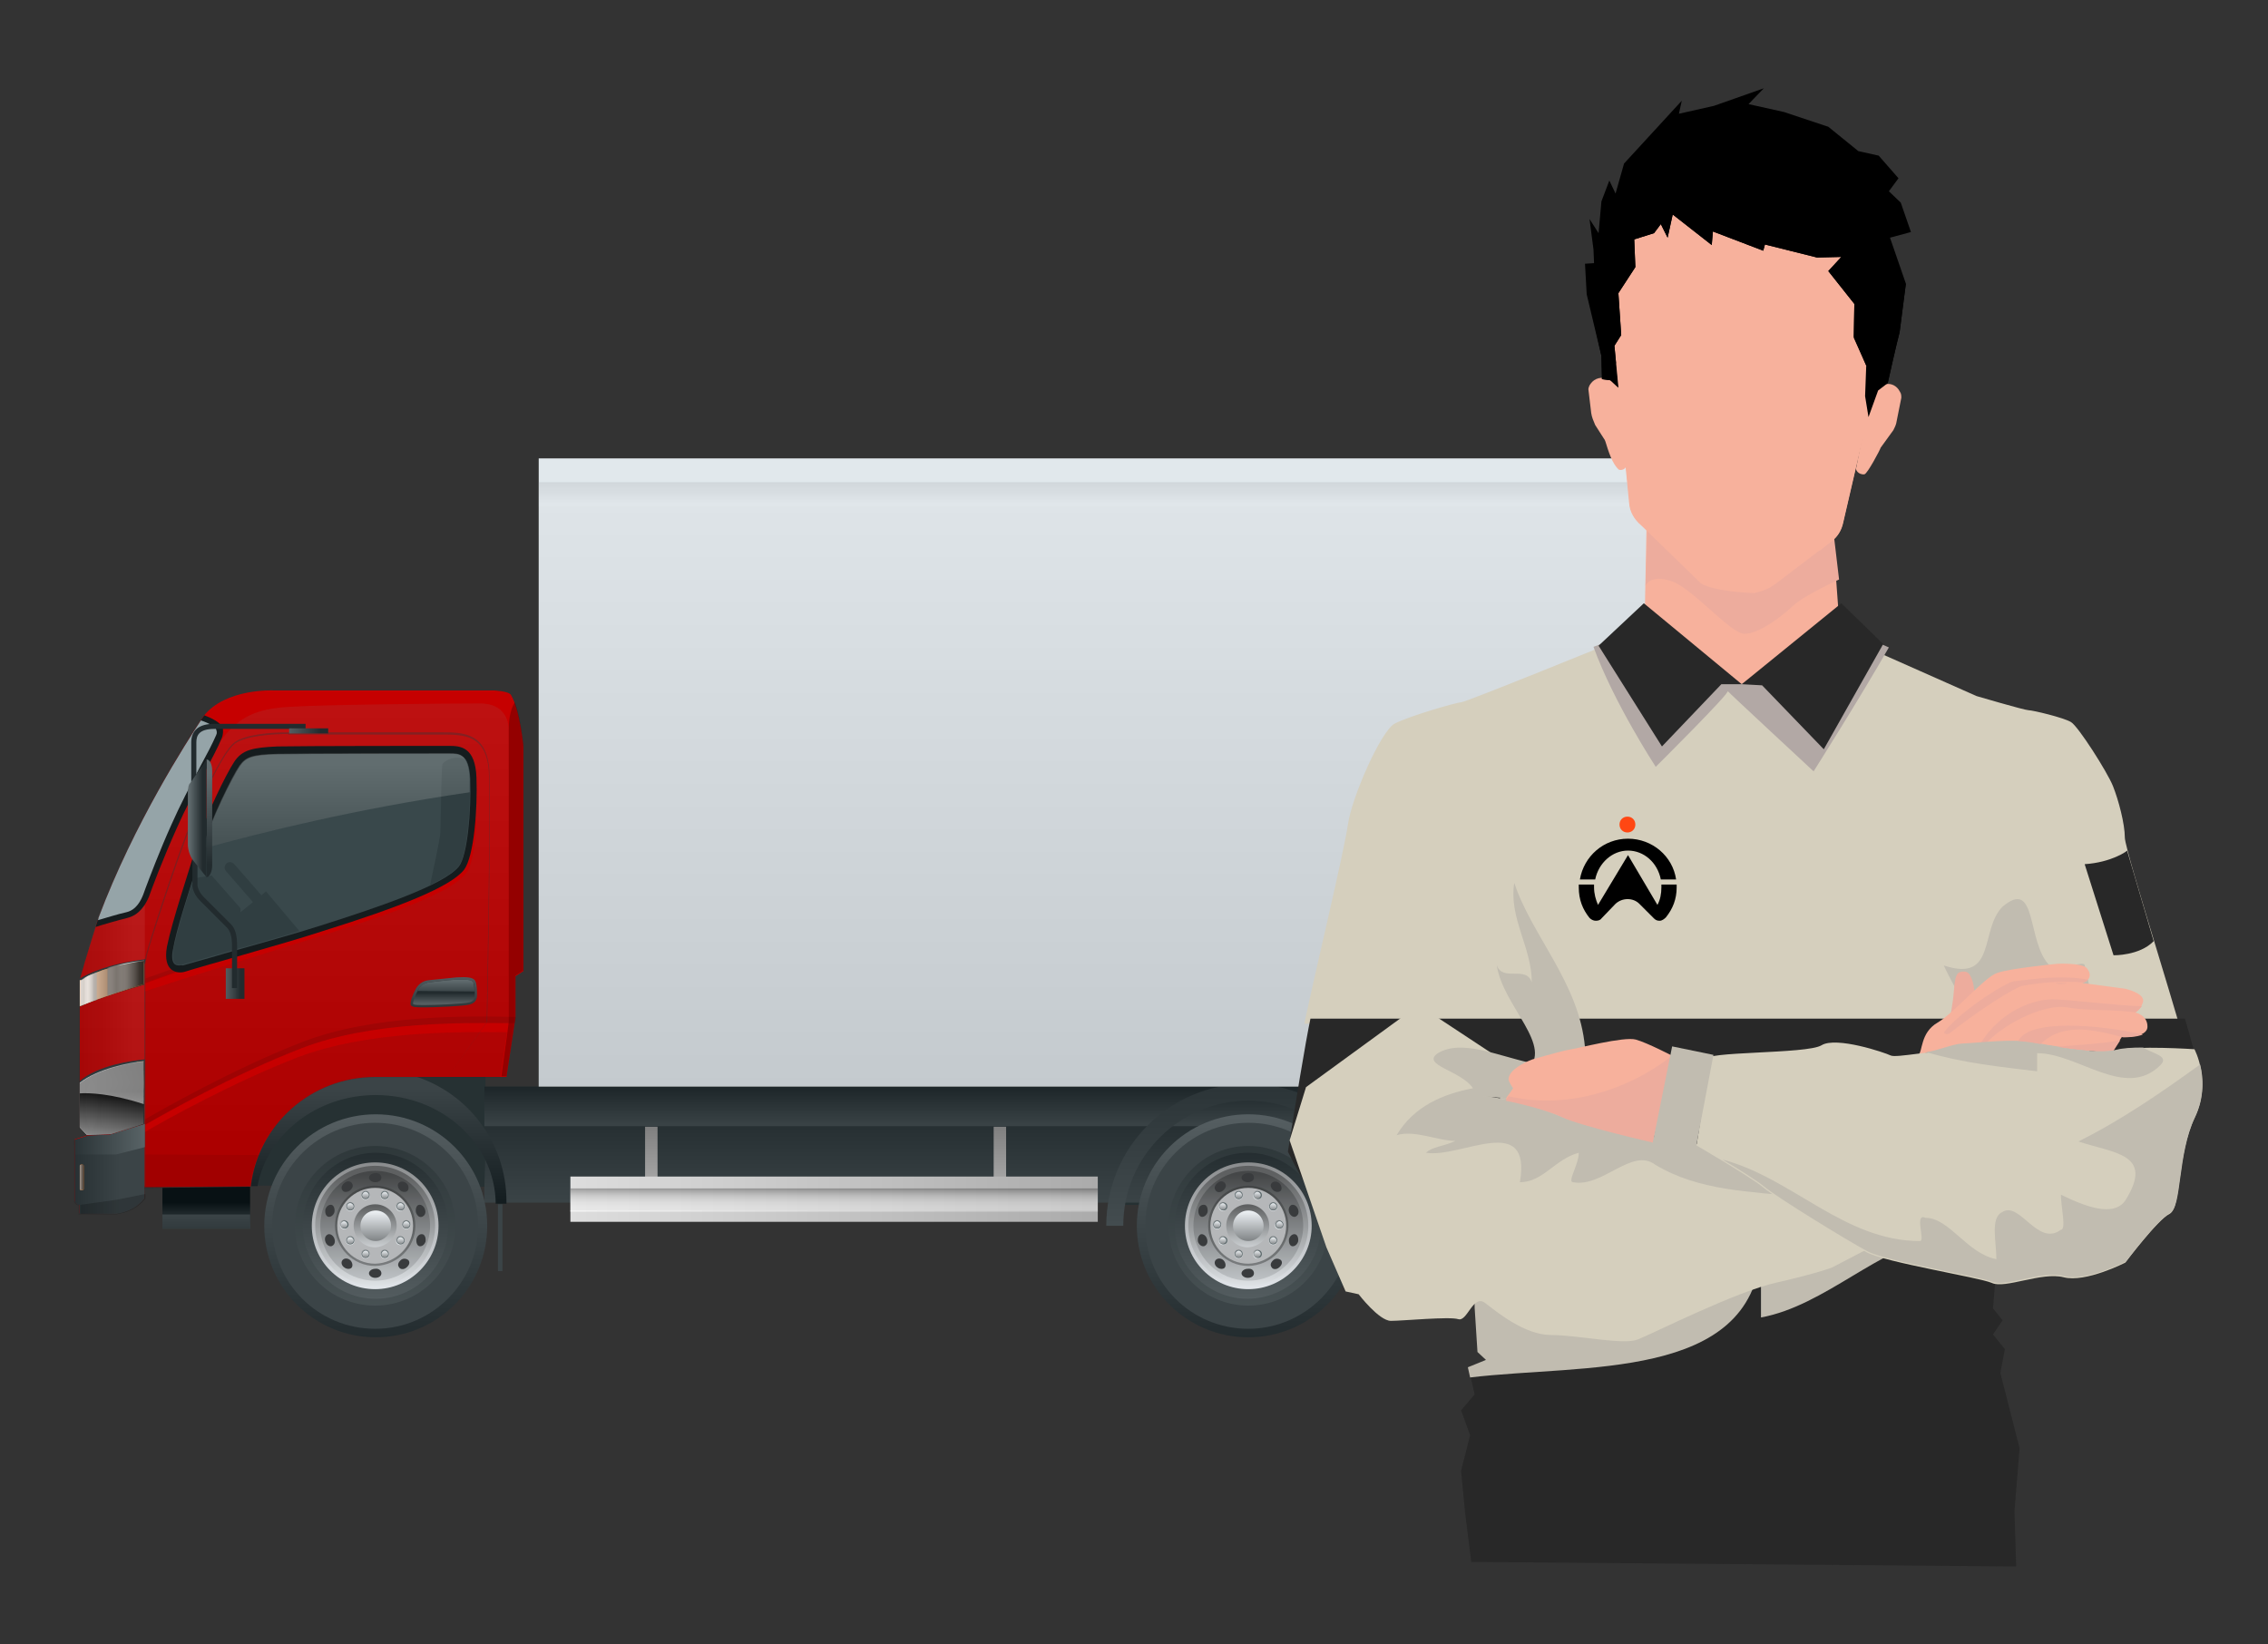 <?xml version="1.0" encoding="utf-8"?>
<!-- Generator: Adobe Illustrator 23.0.1, SVG Export Plug-In . SVG Version: 6.00 Build 0)  -->
<svg version="1.1" id="Layer_1" xmlns="http://www.w3.org/2000/svg" xmlns:xlink="http://www.w3.org/1999/xlink" x="0px" y="0px"
	 viewBox="0 0 400.8 290.5" style="enable-background:new 0 0 400.8 290.5;" xml:space="preserve">
<rect x="0" y="0" width="400.8" height="290.5" fill="#333333" stroke="none"/>
<style type="text/css">
	.st0{fill:#263133;}
	.st1{fill:url(#SVGID_1_);}
	.st2{fill:url(#SVGID_2_);}
	.st3{fill:url(#SVGID_3_);}
	.st4{fill:#3B4447;}
	.st5{opacity:0.5;fill:url(#SVGID_4_);enable-background:new    ;}
	.st6{fill:url(#SVGID_5_);}
	.st7{fill:url(#SVGID_6_);}
	.st8{fill:url(#SVGID_7_);}
	.st9{fill:url(#SVGID_8_);}
	.st10{opacity:0.4;fill:#2C2E2F;enable-background:new    ;}
	.st11{fill:#B5B7B9;}
	.st12{fill:url(#SVGID_9_);}
	.st13{fill:url(#SVGID_10_);}
	.st14{fill:#393B3D;}
	.st15{fill:url(#SVGID_11_);}
	.st16{fill:#5B686B;}
	.st17{fill:url(#SVGID_12_);}
	.st18{fill:url(#SVGID_13_);}
	.st19{fill:url(#SVGID_14_);}
	.st20{fill:url(#SVGID_15_);}
	.st21{fill:url(#SVGID_16_);}
	.st22{fill:url(#SVGID_17_);}
	.st23{fill:url(#SVGID_18_);}
	.st24{fill:url(#SVGID_19_);}
	.st25{fill:url(#SVGID_20_);}
	.st26{fill:url(#SVGID_21_);}
	.st27{fill:url(#SVGID_22_);}
	.st28{fill:url(#SVGID_23_);}
	.st29{fill:url(#SVGID_24_);}
	.st30{fill:url(#SVGID_25_);}
	.st31{fill:url(#SVGID_26_);}
	.st32{fill:url(#SVGID_27_);}
	.st33{fill:url(#SVGID_28_);}
	.st34{fill:url(#SVGID_29_);}
	.st35{fill:url(#SVGID_30_);}
	.st36{fill:url(#SVGID_31_);}
	.st37{fill:url(#SVGID_32_);}
	.st38{fill:url(#SVGID_33_);}
	.st39{fill:url(#SVGID_34_);}
	.st40{opacity:0.5;fill:url(#SVGID_35_);enable-background:new    ;}
	.st41{fill:url(#SVGID_36_);}
	.st42{fill:url(#SVGID_37_);}
	.st43{fill:url(#SVGID_38_);}
	.st44{fill:url(#SVGID_39_);}
	.st45{fill:url(#SVGID_40_);}
	.st46{fill:url(#SVGID_41_);}
	.st47{fill:url(#SVGID_42_);}
	.st48{fill:url(#SVGID_43_);}
	.st49{fill:url(#SVGID_44_);}
	.st50{fill:url(#SVGID_45_);}
	.st51{fill:url(#SVGID_46_);}
	.st52{fill:url(#SVGID_47_);}
	.st53{fill:url(#SVGID_48_);}
	.st54{fill:url(#SVGID_49_);}
	.st55{fill:url(#SVGID_50_);}
	.st56{fill:url(#SVGID_51_);}
	.st57{fill:url(#SVGID_52_);}
	.st58{fill:url(#SVGID_53_);}
	.st59{fill:url(#SVGID_54_);}
	.st60{fill:url(#SVGID_55_);}
	.st61{fill:url(#SVGID_56_);}
	.st62{fill:url(#SVGID_57_);}
	.st63{fill:url(#SVGID_58_);}
	.st64{fill:url(#SVGID_59_);}
	.st65{fill:url(#SVGID_60_);}
	.st66{fill:url(#SVGID_61_);}
	.st67{fill:url(#SVGID_62_);}
	.st68{fill:url(#SVGID_63_);}
	.st69{fill:url(#SVGID_64_);}
	.st70{fill:url(#SVGID_65_);}
	.st71{fill:#E1E8EC;}
	.st72{opacity:0.15;fill:url(#SVGID_66_);enable-background:new    ;}
	.st73{opacity:7.000000e-02;fill:url(#SVGID_67_);enable-background:new    ;}
	.st74{fill:#C60000;}
	.st75{fill:url(#SVGID_68_);}
	.st76{fill:url(#SVGID_69_);}
	.st77{opacity:0.4;fill:url(#SVGID_70_);enable-background:new    ;}
	.st78{opacity:0.25;enable-background:new    ;}
	.st79{opacity:7.000000e-02;fill:url(#SVGID_71_);enable-background:new    ;}
	.st80{opacity:0.1;enable-background:new    ;}
	.st81{opacity:7.000000e-02;enable-background:new    ;}
	.st82{opacity:7.000000e-02;fill:url(#SVGID_72_);enable-background:new    ;}
	.st83{fill:#151C1E;}
	.st84{fill:#303E41;}
	.st85{opacity:0.1;fill:#95A4A8;enable-background:new    ;}
	.st86{fill:#95A4A8;}
	.st87{opacity:0.2;fill:url(#SVGID_73_);enable-background:new    ;}
	.st88{opacity:0.4;}
	.st89{fill:#2E383B;}
	.st90{fill:url(#SVGID_74_);}
	.st91{fill:url(#SVGID_75_);}
	.st92{fill:url(#SVGID_76_);}
	.st93{fill:#222B2E;}
	.st94{fill:url(#SVGID_77_);}
	.st95{fill:url(#SVGID_78_);}
	.st96{fill:url(#SVGID_79_);}
	.st97{fill:url(#SVGID_80_);}
	.st98{fill:url(#SVGID_81_);}
	.st99{fill:url(#SVGID_82_);}
	.st100{fill:url(#SVGID_83_);}
	.st101{fill:url(#SVGID_84_);}
	.st102{opacity:0.2;enable-background:new    ;}
	.st103{fill:url(#SVGID_85_);}
	.st104{fill:url(#SVGID_86_);}
	.st105{fill:#F2852B;}
	.st106{opacity:0.9;fill:url(#SVGID_87_);enable-background:new    ;}
	.st107{fill:url(#SVGID_88_);}
	.st108{opacity:0.3;fill:#F2852B;enable-background:new    ;}
	.st109{fill:#FFFFFF;}
	.st110{opacity:0.9;fill:url(#SVGID_89_);enable-background:new    ;}
	.st111{opacity:0.9;fill:url(#SVGID_90_);enable-background:new    ;}
	.st112{opacity:0.9;fill:url(#SVGID_91_);enable-background:new    ;}
	.st113{opacity:0.5;fill:#FFFFFF;enable-background:new    ;}
	.st114{opacity:0.8;fill:url(#SVGID_92_);enable-background:new    ;}
	.st115{opacity:0.8;fill:url(#SVGID_93_);enable-background:new    ;}
	.st116{opacity:0.7;fill:url(#SVGID_94_);enable-background:new    ;}
	.st117{clip-path:url(#SVGID_96_);fill:#D5CFBD;}
	.st118{clip-path:url(#SVGID_98_);fill:#282828;}
	.st119{fill:#FF4713;}
	.st120{fill:#F7B19C;}
	.st121{fill:#E7704C;}
	.st122{fill:#EDAC9D;}
	.st123{fill:#C1BCB0;}
	.st124{fill:#D2C8C5;}
	.st125{fill:#B2A8A5;}
	.st126{fill:#282828;}
	.st127{fill:#D5CFBD;}
</style>
<g>
	<path class="st0" d="M242.3,212.9c-1.8-10.4-10.8-18.4-21.8-18.4s-20,7.9-21.8,18.4H242.3z"/>
	
		<linearGradient id="SVGID_1_" gradientUnits="userSpaceOnUse" x1="256.45" y1="1121.077" x2="256.45" y2="1116.158" gradientTransform="matrix(1 0 0 1 0 -908)">
		<stop  offset="0.102" style="stop-color:#3B4447"/>
		<stop  offset="1" style="stop-color:#081114"/>
	</linearGradient>
	<rect x="236.7" y="209.9" class="st1" width="39.5" height="2.6"/>
	
		<linearGradient id="SVGID_2_" gradientUnits="userSpaceOnUse" x1="179.05" y1="1124.667" x2="179.05" y2="1086.352" gradientTransform="matrix(1 0 0 1 0 -908)">
		<stop  offset="0.102" style="stop-color:#3B4447"/>
		<stop  offset="1" style="stop-color:#081114"/>
	</linearGradient>
	<rect x="85.6" y="192.1" class="st2" width="186.9" height="20.4"/>
	<polygon class="st0" points="85.6,209.7 85.8,203 85.8,189.1 44.2,189.1 44.2,209.5 	"/>
	<g>
		
			<linearGradient id="SVGID_3_" gradientUnits="userSpaceOnUse" x1="66.4" y1="1105.277" x2="66.4" y2="1144.954" gradientTransform="matrix(1 0 0 1 0 -908)">
			<stop  offset="0" style="stop-color:#555E61"/>
			<stop  offset="1" style="stop-color:#222B2E"/>
		</linearGradient>
		<path class="st3" d="M86.1,216.6c0-10.9-8.8-19.7-19.7-19.7s-19.7,8.8-19.7,19.7s8.8,19.7,19.7,19.7S86.1,227.5,86.1,216.6z"/>
		<path class="st4" d="M84.5,216.6c0-10.1-8.2-18.2-18.2-18.2s-18.2,8.1-18.2,18.2c0,10.1,8.1,18.2,18.2,18.2S84.5,226.6,84.5,216.6
			z"/>
		
			<linearGradient id="SVGID_4_" gradientUnits="userSpaceOnUse" x1="66.3" y1="1138.489" x2="66.3" y2="1110.189" gradientTransform="matrix(1 0 0 1 0 -908)">
			<stop  offset="0" style="stop-color:#555E61"/>
			<stop  offset="1" style="stop-color:#222B2E"/>
		</linearGradient>
		<path class="st5" d="M80.5,216.6c0-7.8-6.3-14.1-14.2-14.1c-7.8,0-14.2,6.3-14.2,14.1s6.3,14.1,14.2,14.1
			C74.1,230.7,80.5,224.4,80.5,216.6z"/>
		
			<linearGradient id="SVGID_5_" gradientUnits="userSpaceOnUse" x1="66.35" y1="1138.489" x2="66.35" y2="1110.208" gradientTransform="matrix(1 0 0 1 0 -908)">
			<stop  offset="0" style="stop-color:#555E61"/>
			<stop  offset="1" style="stop-color:#222B2E"/>
		</linearGradient>
		<path class="st6" d="M79.2,216.6c0-7.1-5.8-12.9-12.8-12.9c-7.1,0-12.9,5.8-12.9,12.9c0,7.1,5.8,12.9,12.9,12.9
			S79.2,223.7,79.2,216.6z"/>
		
			<linearGradient id="SVGID_6_" gradientUnits="userSpaceOnUse" x1="66.3" y1="1141.017" x2="66.3" y2="1108.705" gradientTransform="matrix(1 0 0 1 0 -908)">
			<stop  offset="0" style="stop-color:#F6FAFF"/>
			<stop  offset="1" style="stop-color:#77797A"/>
		</linearGradient>
		<path class="st7" d="M77.5,216.6c0-6.2-5-11.2-11.2-11.2s-11.2,5-11.2,11.2s5,11.2,11.2,11.2S77.5,222.7,77.5,216.6z"/>
		
			<linearGradient id="SVGID_7_" gradientUnits="userSpaceOnUse" x1="66.3" y1="1135.13" x2="66.3" y2="1115.572" gradientTransform="matrix(1 0 0 1 0 -908)">
			<stop  offset="0" style="stop-color:#DDE1E4"/>
			<stop  offset="1" style="stop-color:#5E6061"/>
		</linearGradient>
		<path class="st8" d="M76.9,216.6c0-5.8-4.7-10.6-10.6-10.6s-10.6,4.7-10.6,10.6c0,5.8,4.7,10.6,10.6,10.6
			C72.2,227.1,76.9,222.4,76.9,216.6z"/>
		
			<linearGradient id="SVGID_8_" gradientUnits="userSpaceOnUse" x1="66.3" y1="1135.147" x2="66.3" y2="1115.59" gradientTransform="matrix(1 0 0 1 0 -908)">
			<stop  offset="0" style="stop-color:#C4C8CB"/>
			<stop  offset="1" style="stop-color:#454748"/>
		</linearGradient>
		<path class="st9" d="M76,216.6c0-5.4-4.3-9.7-9.7-9.7s-9.7,4.4-9.7,9.7c0,5.4,4.3,9.7,9.7,9.7C71.7,226.3,76,221.9,76,216.6z"/>
		<path class="st10" d="M73.4,216.6c0-3.9-3.2-7.1-7.1-7.1s-7.1,3.2-7.1,7.1c0,3.9,3.2,7.1,7.1,7.1
			C70.2,223.6,73.4,220.5,73.4,216.6z"/>
		<path class="st11" d="M73,216.6c0-3.7-3-6.7-6.7-6.7c-3.7,0-6.7,3-6.7,6.7s3,6.7,6.7,6.7C70,223.2,73,220.2,73,216.6z"/>
		
			<linearGradient id="SVGID_9_" gradientUnits="userSpaceOnUse" x1="66.3" y1="1129.595" x2="66.3" y2="1121.096" gradientTransform="matrix(1 0 0 1 0 -908)">
			<stop  offset="0" style="stop-color:#DDE1E4"/>
			<stop  offset="1" style="stop-color:#5E6061"/>
		</linearGradient>
		<path class="st12" d="M70.1,216.6c0-2.1-1.7-3.8-3.8-3.8s-3.8,1.7-3.8,3.8s1.7,3.8,3.8,3.8C68.4,220.3,70.1,218.6,70.1,216.6z"/>
		
			<linearGradient id="SVGID_10_" gradientUnits="userSpaceOnUse" x1="66.4" y1="1122.093" x2="66.4" y2="1127.133" gradientTransform="matrix(1 0 0 1 0 -908)">
			<stop  offset="0" style="stop-color:#ECF0F3"/>
			<stop  offset="1" style="stop-color:#838789"/>
		</linearGradient>
		<path class="st13" d="M69.1,216.6c0-1.5-1.2-2.7-2.7-2.7s-2.7,1.2-2.7,2.7s1.2,2.7,2.7,2.7C67.8,219.3,69.1,218.1,69.1,216.6z"/>
		<g>
			<path class="st14" d="M67.4,208.1c0,0.5-0.5,0.8-1.1,0.8s-1.1-0.4-1.1-0.8s0.5-0.8,1.1-0.8C66.9,207.2,67.4,207.6,67.4,208.1z"/>
			<path class="st14" d="M67.4,225c0,0.5-0.5,0.8-1.1,0.8s-1.1-0.4-1.1-0.8s0.5-0.8,1.1-0.8C66.9,224.1,67.4,224.5,67.4,225z"/>
		</g>
		<g>
			<path class="st14" d="M62.2,209.1c0.3,0.4,0.1,0.9-0.4,1.3c-0.5,0.3-1.1,0.3-1.3-0.1c-0.3-0.4-0.1-0.9,0.4-1.3
				S62,208.7,62.2,209.1z"/>
			<path class="st14" d="M72.2,222.7c0.3,0.4,0.1,0.9-0.4,1.3s-1.1,0.3-1.3-0.1c-0.3-0.4-0.1-0.9,0.4-1.3
				C71.3,222.3,71.9,222.4,72.2,222.7z"/>
		</g>
		<g>
			<path class="st14" d="M58.6,212.9c0.4,0.1,0.6,0.7,0.5,1.3c-0.2,0.6-0.7,0.9-1.1,0.8s-0.6-0.7-0.5-1.3
				C57.7,213.1,58.2,212.8,58.6,212.9z"/>
			<path class="st14" d="M74.7,218.1c0.4,0.1,0.6,0.7,0.5,1.3c-0.2,0.6-0.7,0.9-1.1,0.8c-0.4-0.1-0.6-0.7-0.5-1.3
				C73.8,218.3,74.2,218,74.7,218.1z"/>
		</g>
		<g>
			<path class="st14" d="M58,218.1c0.4-0.1,0.9,0.2,1.1,0.8c0.2,0.6,0,1.1-0.5,1.3c-0.4,0.1-0.9-0.2-1.1-0.8
				C57.3,218.8,57.5,218.3,58,218.1z"/>
			<path class="st14" d="M74,212.9c0.4-0.1,0.9,0.2,1.1,0.8s0,1.1-0.5,1.3s-0.9-0.2-1.1-0.8C73.4,213.6,73.6,213,74,212.9z"/>
		</g>
		<g>
			<path class="st14" d="M60.5,222.7c0.3-0.4,0.9-0.4,1.3-0.1s0.6,0.9,0.4,1.3s-0.9,0.4-1.3,0.1C60.4,223.7,60.2,223.1,60.5,222.7z"
				/>
			<path class="st14" d="M70.4,209.1c0.3-0.4,0.9-0.4,1.3-0.1c0.5,0.3,0.6,0.9,0.4,1.3s-0.9,0.4-1.3,0.1
				C70.3,210,70.2,209.4,70.4,209.1z"/>
		</g>
		<g>
			
				<linearGradient id="SVGID_11_" gradientUnits="userSpaceOnUse" x1="514.408" y1="1120.054" x2="514.408" y2="1118.331" gradientTransform="matrix(-1 0 0 1 579.008 -908)">
				<stop  offset="0" style="stop-color:#ECF0F3"/>
				<stop  offset="1" style="stop-color:#838789"/>
			</linearGradient>
			<path class="st15" d="M63.8,211.2c0,0.5,0.4,0.8,0.8,0.8s0.8-0.4,0.8-0.8s-0.4-0.8-0.8-0.8S63.8,210.8,63.8,211.2z"/>
			<path class="st16" d="M63.9,211.2c0,0.4,0.3,0.7,0.7,0.7s0.7-0.3,0.7-0.7s-0.3-0.7-0.7-0.7C64.3,210.5,63.9,210.8,63.9,211.2z"/>
			
				<linearGradient id="SVGID_12_" gradientUnits="userSpaceOnUse" x1="514.408" y1="1118.594" x2="514.408" y2="1119.844" gradientTransform="matrix(-1 0 0 1 579.008 -908)">
				<stop  offset="0" style="stop-color:#ECF0F3"/>
				<stop  offset="1" style="stop-color:#838789"/>
			</linearGradient>
			<path class="st17" d="M64,211.2c0,0.4,0.3,0.6,0.6,0.6s0.6-0.3,0.6-0.6s-0.3-0.6-0.6-0.6C64.3,210.6,64,210.9,64,211.2z"/>
		</g>
		<g>
			
				<linearGradient id="SVGID_13_" gradientUnits="userSpaceOnUse" x1="517.108" y1="1122.047" x2="517.108" y2="1120.324" gradientTransform="matrix(-1 0 0 1 579.008 -908)">
				<stop  offset="0" style="stop-color:#ECF0F3"/>
				<stop  offset="1" style="stop-color:#838789"/>
			</linearGradient>
			<path class="st18" d="M61.1,213.2c0,0.5,0.4,0.8,0.8,0.8c0.5,0,0.8-0.4,0.8-0.8s-0.4-0.8-0.8-0.8S61.1,212.8,61.1,213.2z"/>
			<path class="st16" d="M61.2,213.2c0,0.4,0.3,0.7,0.7,0.7s0.7-0.3,0.7-0.7s-0.3-0.7-0.7-0.7S61.2,212.8,61.2,213.2z"/>
			
				<linearGradient id="SVGID_14_" gradientUnits="userSpaceOnUse" x1="517.108" y1="1120.587" x2="517.108" y2="1121.838" gradientTransform="matrix(-1 0 0 1 579.008 -908)">
				<stop  offset="0" style="stop-color:#ECF0F3"/>
				<stop  offset="1" style="stop-color:#838789"/>
			</linearGradient>
			<path class="st19" d="M61.3,213.2c0,0.4,0.3,0.6,0.6,0.6s0.6-0.3,0.6-0.6s-0.3-0.6-0.6-0.6C61.5,212.6,61.3,212.9,61.3,213.2z"/>
		</g>
		<g>
			
				<linearGradient id="SVGID_15_" gradientUnits="userSpaceOnUse" x1="518.208" y1="1125.273" x2="518.208" y2="1123.55" gradientTransform="matrix(-1 0 0 1 579.008 -908)">
				<stop  offset="0" style="stop-color:#ECF0F3"/>
				<stop  offset="1" style="stop-color:#838789"/>
			</linearGradient>
			<path class="st20" d="M60,216.4c0,0.5,0.4,0.8,0.8,0.8c0.5,0,0.8-0.4,0.8-0.8s-0.4-0.8-0.8-0.8C60.4,215.6,60,216,60,216.4z"/>
			<path class="st16" d="M60.2,216.4c0,0.4,0.3,0.7,0.7,0.7s0.7-0.3,0.7-0.7s-0.3-0.7-0.7-0.7S60.2,216.1,60.2,216.4z"/>
			
				<linearGradient id="SVGID_16_" gradientUnits="userSpaceOnUse" x1="518.208" y1="1123.812" x2="518.208" y2="1125.062" gradientTransform="matrix(-1 0 0 1 579.008 -908)">
				<stop  offset="0" style="stop-color:#ECF0F3"/>
				<stop  offset="1" style="stop-color:#838789"/>
			</linearGradient>
			<path class="st21" d="M60.2,216.4c0,0.4,0.3,0.6,0.6,0.6s0.6-0.3,0.6-0.6s-0.3-0.6-0.6-0.6C60.5,215.8,60.2,216.1,60.2,216.4z"/>
		</g>
		<g>
			
				<linearGradient id="SVGID_17_" gradientUnits="userSpaceOnUse" x1="508.308" y1="1122.047" x2="508.308" y2="1120.324" gradientTransform="matrix(-1 0 0 1 579.008 -908)">
				<stop  offset="0" style="stop-color:#ECF0F3"/>
				<stop  offset="1" style="stop-color:#838789"/>
			</linearGradient>
			<path class="st22" d="M69.9,213.2c0,0.5,0.4,0.8,0.8,0.8s0.8-0.4,0.8-0.8s-0.4-0.8-0.8-0.8S69.9,212.8,69.9,213.2z"/>
			<path class="st16" d="M70.1,213.2c0,0.4,0.3,0.7,0.7,0.7c0.4,0,0.7-0.3,0.7-0.7s-0.3-0.7-0.7-0.7S70.1,212.8,70.1,213.2z"/>
			
				<linearGradient id="SVGID_18_" gradientUnits="userSpaceOnUse" x1="508.208" y1="1120.587" x2="508.208" y2="1121.838" gradientTransform="matrix(-1 0 0 1 579.008 -908)">
				<stop  offset="0" style="stop-color:#ECF0F3"/>
				<stop  offset="1" style="stop-color:#838789"/>
			</linearGradient>
			<path class="st23" d="M70.2,213.2c0,0.4,0.3,0.6,0.6,0.6s0.6-0.3,0.6-0.6s-0.3-0.6-0.6-0.6C70.4,212.6,70.2,212.9,70.2,213.2z"/>
		</g>
		<g>
			
				<linearGradient id="SVGID_19_" gradientUnits="userSpaceOnUse" x1="517.108" y1="1128.066" x2="517.108" y2="1126.342" gradientTransform="matrix(-1 0 0 1 579.008 -908)">
				<stop  offset="0" style="stop-color:#ECF0F3"/>
				<stop  offset="1" style="stop-color:#838789"/>
			</linearGradient>
			<path class="st24" d="M61.1,219.2c0,0.5,0.4,0.8,0.8,0.8c0.5,0,0.8-0.4,0.8-0.8s-0.4-0.8-0.8-0.8S61.1,218.8,61.1,219.2z"/>
			<path class="st16" d="M61.2,219.2c0,0.4,0.3,0.7,0.7,0.7s0.7-0.3,0.7-0.7s-0.3-0.7-0.7-0.7S61.2,218.8,61.2,219.2z"/>
			
				<linearGradient id="SVGID_20_" gradientUnits="userSpaceOnUse" x1="517.108" y1="1126.605" x2="517.108" y2="1127.856" gradientTransform="matrix(-1 0 0 1 579.008 -908)">
				<stop  offset="0" style="stop-color:#ECF0F3"/>
				<stop  offset="1" style="stop-color:#838789"/>
			</linearGradient>
			<path class="st25" d="M61.3,219.2c0,0.4,0.3,0.6,0.6,0.6s0.6-0.3,0.6-0.6s-0.3-0.6-0.6-0.6C61.5,218.6,61.3,218.9,61.3,219.2z"/>
		</g>
		<g>
			
				<linearGradient id="SVGID_21_" gradientUnits="userSpaceOnUse" x1="508.308" y1="1128.066" x2="508.308" y2="1126.342" gradientTransform="matrix(-1 0 0 1 579.008 -908)">
				<stop  offset="0" style="stop-color:#ECF0F3"/>
				<stop  offset="1" style="stop-color:#838789"/>
			</linearGradient>
			<path class="st26" d="M69.9,219.2c0,0.5,0.4,0.8,0.8,0.8s0.8-0.4,0.8-0.8s-0.4-0.8-0.8-0.8S69.9,218.8,69.9,219.2z"/>
			<path class="st16" d="M70.1,219.2c0,0.4,0.3,0.7,0.7,0.7c0.4,0,0.7-0.3,0.7-0.7s-0.3-0.7-0.7-0.7S70.1,218.8,70.1,219.2z"/>
			
				<linearGradient id="SVGID_22_" gradientUnits="userSpaceOnUse" x1="508.208" y1="1126.605" x2="508.208" y2="1127.856" gradientTransform="matrix(-1 0 0 1 579.008 -908)">
				<stop  offset="0" style="stop-color:#ECF0F3"/>
				<stop  offset="1" style="stop-color:#838789"/>
			</linearGradient>
			<path class="st27" d="M70.2,219.2c0,0.4,0.3,0.6,0.6,0.6s0.6-0.3,0.6-0.6s-0.3-0.6-0.6-0.6C70.4,218.6,70.2,218.9,70.2,219.2z"/>
		</g>
		<g>
			
				<linearGradient id="SVGID_23_" gradientUnits="userSpaceOnUse" x1="507.208" y1="1125.273" x2="507.208" y2="1123.55" gradientTransform="matrix(-1 0 0 1 579.008 -908)">
				<stop  offset="0" style="stop-color:#ECF0F3"/>
				<stop  offset="1" style="stop-color:#838789"/>
			</linearGradient>
			<path class="st28" d="M71,216.4c0,0.5,0.4,0.8,0.8,0.8s0.8-0.4,0.8-0.8s-0.4-0.8-0.8-0.8C71.4,215.6,71,216,71,216.4z"/>
			<path class="st16" d="M71.1,216.4c0,0.4,0.3,0.7,0.7,0.7c0.4,0,0.7-0.3,0.7-0.7s-0.3-0.7-0.7-0.7S71.1,216.1,71.1,216.4z"/>
			
				<linearGradient id="SVGID_24_" gradientUnits="userSpaceOnUse" x1="507.208" y1="1123.812" x2="507.208" y2="1125.062" gradientTransform="matrix(-1 0 0 1 579.008 -908)">
				<stop  offset="0" style="stop-color:#ECF0F3"/>
				<stop  offset="1" style="stop-color:#838789"/>
			</linearGradient>
			<path class="st29" d="M71.2,216.4c0,0.4,0.3,0.6,0.6,0.6c0.3,0,0.6-0.3,0.6-0.6s-0.3-0.6-0.6-0.6
				C71.5,215.8,71.2,216.1,71.2,216.4z"/>
		</g>
		<g>
			
				<linearGradient id="SVGID_25_" gradientUnits="userSpaceOnUse" x1="511.008" y1="1120.054" x2="511.008" y2="1118.331" gradientTransform="matrix(-1 0 0 1 579.008 -908)">
				<stop  offset="0" style="stop-color:#ECF0F3"/>
				<stop  offset="1" style="stop-color:#838789"/>
			</linearGradient>
			<path class="st30" d="M67.2,211.2c0,0.5,0.4,0.8,0.8,0.8s0.8-0.4,0.8-0.8s-0.4-0.8-0.8-0.8S67.2,210.8,67.2,211.2z"/>
			<path class="st16" d="M67.3,211.2c0,0.4,0.3,0.7,0.7,0.7c0.4,0,0.7-0.3,0.7-0.7s-0.3-0.7-0.7-0.7
				C67.6,210.5,67.3,210.8,67.3,211.2z"/>
			
				<linearGradient id="SVGID_26_" gradientUnits="userSpaceOnUse" x1="511.008" y1="1118.594" x2="511.008" y2="1119.844" gradientTransform="matrix(-1 0 0 1 579.008 -908)">
				<stop  offset="0" style="stop-color:#ECF0F3"/>
				<stop  offset="1" style="stop-color:#838789"/>
			</linearGradient>
			<path class="st31" d="M67.4,211.2c0,0.4,0.3,0.6,0.6,0.6c0.3,0,0.6-0.3,0.6-0.6s-0.3-0.6-0.6-0.6
				C67.7,210.6,67.4,210.9,67.4,211.2z"/>
		</g>
		<g>
			
				<linearGradient id="SVGID_27_" gradientUnits="userSpaceOnUse" x1="514.408" y1="1130.441" x2="514.408" y2="1128.718" gradientTransform="matrix(-1 0 0 1 579.008 -908)">
				<stop  offset="0" style="stop-color:#ECF0F3"/>
				<stop  offset="1" style="stop-color:#838789"/>
			</linearGradient>
			<path class="st32" d="M63.8,221.6c0,0.5,0.4,0.8,0.8,0.8s0.8-0.4,0.8-0.8s-0.4-0.8-0.8-0.8S63.8,221.1,63.8,221.6z"/>
			<path class="st16" d="M63.9,221.6c0,0.4,0.3,0.7,0.7,0.7s0.7-0.3,0.7-0.7s-0.3-0.7-0.7-0.7C64.3,220.9,63.9,221.2,63.9,221.6z"/>
			
				<linearGradient id="SVGID_28_" gradientUnits="userSpaceOnUse" x1="514.408" y1="1128.98" x2="514.408" y2="1130.231" gradientTransform="matrix(-1 0 0 1 579.008 -908)">
				<stop  offset="0" style="stop-color:#ECF0F3"/>
				<stop  offset="1" style="stop-color:#838789"/>
			</linearGradient>
			<path class="st33" d="M64,221.6c0,0.4,0.3,0.6,0.6,0.6s0.6-0.3,0.6-0.6S65,221,64.6,221C64.3,221,64,221.3,64,221.6z"/>
		</g>
		<g>
			
				<linearGradient id="SVGID_29_" gradientUnits="userSpaceOnUse" x1="511.008" y1="1130.441" x2="511.008" y2="1128.718" gradientTransform="matrix(-1 0 0 1 579.008 -908)">
				<stop  offset="0" style="stop-color:#ECF0F3"/>
				<stop  offset="1" style="stop-color:#838789"/>
			</linearGradient>
			<path class="st34" d="M67.2,221.6c0,0.5,0.4,0.8,0.8,0.8s0.8-0.4,0.8-0.8s-0.4-0.8-0.8-0.8S67.2,221.1,67.2,221.6z"/>
			<path class="st16" d="M67.3,221.6c0,0.4,0.3,0.7,0.7,0.7c0.4,0,0.7-0.3,0.7-0.7s-0.3-0.7-0.7-0.7S67.3,221.2,67.3,221.6z"/>
			
				<linearGradient id="SVGID_30_" gradientUnits="userSpaceOnUse" x1="511.008" y1="1128.98" x2="511.008" y2="1130.231" gradientTransform="matrix(-1 0 0 1 579.008 -908)">
				<stop  offset="0" style="stop-color:#ECF0F3"/>
				<stop  offset="1" style="stop-color:#838789"/>
			</linearGradient>
			<path class="st35" d="M67.4,221.6c0,0.4,0.3,0.6,0.6,0.6c0.3,0,0.6-0.3,0.6-0.6S68.3,221,68,221S67.4,221.3,67.4,221.6z"/>
		</g>
	</g>
	
		<linearGradient id="SVGID_31_" gradientUnits="userSpaceOnUse" x1="66.9" y1="1097.402" x2="66.9" y2="1126.214" gradientTransform="matrix(1 0 0 1 0 -908)">
		<stop  offset="0.102" style="stop-color:#3B4447"/>
		<stop  offset="1" style="stop-color:#081114"/>
	</linearGradient>
	<path class="st36" d="M73.4,190.2h-7.1c-11.3,0-20.7,8.5-22,19.4h1.2c1.7-9.1,10.4-16.1,20.9-16.1c11.7,0,21.1,8.6,21.2,19.2h1.9
		c0-0.1,0-0.3,0-0.4C89.5,202,82.8,193.2,73.4,190.2z"/>
	<rect x="88" y="212.8" class="st4" width="0.8" height="11.8"/>
	<rect x="243.8" y="212.8" class="st4" width="0.8" height="11.8"/>
	
		<linearGradient id="SVGID_32_" gradientUnits="userSpaceOnUse" x1="181.05" y1="1108.484" x2="181.05" y2="1095.279" gradientTransform="matrix(1 0 0 1 0 -908)">
		<stop  offset="0.102" style="stop-color:#3B4447"/>
		<stop  offset="1" style="stop-color:#081114"/>
	</linearGradient>
	<rect x="85.6" y="192" class="st37" width="190.9" height="7"/>
	
		<linearGradient id="SVGID_33_" gradientUnits="userSpaceOnUse" x1="220.6" y1="1135.502" x2="220.6" y2="1076.828" gradientTransform="matrix(1 0 0 1 0 -908)">
		<stop  offset="0.102" style="stop-color:#485154"/>
		<stop  offset="1" style="stop-color:#151E21"/>
	</linearGradient>
	<path class="st38" d="M198.5,216.6L198.5,216.6c0-12.2,9.9-22.1,22.1-22.1c12.2,0,22.1,9.9,22.1,22.1l0,0h3l0,0
		c0-13.9-11.2-25.1-25.1-25.1s-25.1,11.2-25.1,25.1l0,0H198.5z"/>
	<g>
		
			<linearGradient id="SVGID_34_" gradientUnits="userSpaceOnUse" x1="220.6" y1="1105.277" x2="220.6" y2="1144.954" gradientTransform="matrix(1 0 0 1 0 -908)">
			<stop  offset="0" style="stop-color:#555E61"/>
			<stop  offset="1" style="stop-color:#222B2E"/>
		</linearGradient>
		<path class="st39" d="M240.3,216.6c0-10.9-8.8-19.7-19.7-19.7s-19.7,8.8-19.7,19.7s8.8,19.7,19.7,19.7S240.3,227.5,240.3,216.6z"
			/>
		<path class="st4" d="M238.8,216.6c0-10.1-8.1-18.2-18.2-18.2s-18.2,8.1-18.2,18.2c0,10.1,8.1,18.2,18.2,18.2
			C230.6,234.8,238.8,226.6,238.8,216.6z"/>
		
			<linearGradient id="SVGID_35_" gradientUnits="userSpaceOnUse" x1="220.6" y1="1138.489" x2="220.6" y2="1110.189" gradientTransform="matrix(1 0 0 1 0 -908)">
			<stop  offset="0" style="stop-color:#555E61"/>
			<stop  offset="1" style="stop-color:#222B2E"/>
		</linearGradient>
		<path class="st40" d="M234.7,216.6c0-7.8-6.3-14.1-14.1-14.1s-14.1,6.3-14.1,14.1s6.3,14.1,14.1,14.1
			C228.4,230.7,234.7,224.4,234.7,216.6z"/>
		
			<linearGradient id="SVGID_36_" gradientUnits="userSpaceOnUse" x1="220.5" y1="1138.489" x2="220.5" y2="1110.208" gradientTransform="matrix(1 0 0 1 0 -908)">
			<stop  offset="0" style="stop-color:#555E61"/>
			<stop  offset="1" style="stop-color:#222B2E"/>
		</linearGradient>
		<path class="st41" d="M233.4,216.6c0-7.1-5.8-12.9-12.9-12.9s-12.9,5.8-12.9,12.9c0,7.1,5.8,12.9,12.9,12.9
			C227.7,229.4,233.4,223.7,233.4,216.6z"/>
		
			<linearGradient id="SVGID_37_" gradientUnits="userSpaceOnUse" x1="220.6" y1="1141.017" x2="220.6" y2="1108.705" gradientTransform="matrix(1 0 0 1 0 -908)">
			<stop  offset="0" style="stop-color:#F6FAFF"/>
			<stop  offset="1" style="stop-color:#77797A"/>
		</linearGradient>
		<path class="st42" d="M231.8,216.6c0-6.2-5-11.2-11.2-11.2s-11.2,5-11.2,11.2s5,11.2,11.2,11.2S231.8,222.7,231.8,216.6z"/>
		
			<linearGradient id="SVGID_38_" gradientUnits="userSpaceOnUse" x1="220.6" y1="1135.13" x2="220.6" y2="1115.572" gradientTransform="matrix(1 0 0 1 0 -908)">
			<stop  offset="0" style="stop-color:#DDE1E4"/>
			<stop  offset="1" style="stop-color:#5E6061"/>
		</linearGradient>
		<path class="st43" d="M231.2,216.6c0-5.8-4.7-10.6-10.6-10.6c-5.8,0-10.6,4.7-10.6,10.6c0,5.8,4.7,10.6,10.6,10.6
			C226.4,227.1,231.2,222.4,231.2,216.6z"/>
		
			<linearGradient id="SVGID_39_" gradientUnits="userSpaceOnUse" x1="220.6" y1="1135.147" x2="220.6" y2="1115.59" gradientTransform="matrix(1 0 0 1 0 -908)">
			<stop  offset="0" style="stop-color:#C4C8CB"/>
			<stop  offset="1" style="stop-color:#454748"/>
		</linearGradient>
		<path class="st44" d="M230.3,216.6c0-5.4-4.4-9.7-9.7-9.7s-9.7,4.4-9.7,9.7c0,5.4,4.4,9.7,9.7,9.7
			C225.9,226.3,230.3,221.9,230.3,216.6z"/>
		<path class="st10" d="M227.7,216.6c0-3.9-3.2-7.1-7.1-7.1c-3.9,0-7.1,3.2-7.1,7.1c0,3.9,3.2,7.1,7.1,7.1
			C224.5,223.6,227.7,220.5,227.7,216.6z"/>
		<path class="st11" d="M227.3,216.6c0-3.7-3-6.7-6.7-6.7s-6.7,3-6.7,6.7s3,6.7,6.7,6.7C224.3,223.2,227.3,220.2,227.3,216.6z"/>
		
			<linearGradient id="SVGID_40_" gradientUnits="userSpaceOnUse" x1="220.5" y1="1129.595" x2="220.5" y2="1121.096" gradientTransform="matrix(1 0 0 1 0 -908)">
			<stop  offset="0" style="stop-color:#DDE1E4"/>
			<stop  offset="1" style="stop-color:#5E6061"/>
		</linearGradient>
		<path class="st45" d="M224.3,216.6c0-2.1-1.7-3.8-3.8-3.8s-3.8,1.7-3.8,3.8s1.7,3.8,3.8,3.8C222.7,220.3,224.3,218.6,224.3,216.6z
			"/>
		
			<linearGradient id="SVGID_41_" gradientUnits="userSpaceOnUse" x1="220.6" y1="1122.093" x2="220.6" y2="1127.133" gradientTransform="matrix(1 0 0 1 0 -908)">
			<stop  offset="0" style="stop-color:#ECF0F3"/>
			<stop  offset="1" style="stop-color:#838789"/>
		</linearGradient>
		<path class="st46" d="M223.3,216.6c0-1.5-1.2-2.7-2.7-2.7s-2.7,1.2-2.7,2.7s1.2,2.7,2.7,2.7S223.3,218.1,223.3,216.6z"/>
		<g>
			<path class="st14" d="M221.6,208.1c0,0.5-0.5,0.8-1.1,0.8s-1.1-0.4-1.1-0.8s0.5-0.8,1.1-0.8C221.2,207.2,221.6,207.6,221.6,208.1
				z"/>
			<path class="st14" d="M221.6,225c0,0.5-0.5,0.8-1.1,0.8s-1.1-0.4-1.1-0.8s0.5-0.8,1.1-0.8C221.2,224.1,221.6,224.5,221.6,225z"/>
		</g>
		<g>
			<path class="st14" d="M216.5,209.1c0.3,0.4,0.1,0.9-0.4,1.3s-1.1,0.3-1.3-0.1c-0.3-0.4-0.1-0.9,0.4-1.3S216.2,208.7,216.5,209.1z
				"/>
			<path class="st14" d="M226.4,222.7c0.3,0.4,0.1,0.9-0.4,1.3s-1.1,0.3-1.3-0.1c-0.3-0.4-0.1-0.9,0.4-1.3
				C225.5,222.3,226.1,222.4,226.4,222.7z"/>
		</g>
		<g>
			<path class="st14" d="M212.9,212.9c0.4,0.1,0.6,0.7,0.5,1.3c-0.2,0.6-0.7,0.9-1.1,0.8c-0.4-0.1-0.6-0.7-0.5-1.3
				C211.9,213.1,212.4,212.8,212.9,212.9z"/>
			<path class="st14" d="M228.9,218.1c0.4,0.1,0.6,0.7,0.5,1.3c-0.2,0.6-0.7,0.9-1.1,0.8c-0.4-0.1-0.6-0.7-0.5-1.3
				C228,218.3,228.5,218,228.9,218.1z"/>
		</g>
		<g>
			<path class="st14" d="M212.2,218.1c0.4-0.1,0.9,0.2,1.1,0.8c0.2,0.6,0,1.1-0.5,1.3c-0.4,0.1-0.9-0.2-1.1-0.8
				C211.6,218.8,211.8,218.3,212.2,218.1z"/>
			<path class="st14" d="M228.3,212.9c0.4-0.1,0.9,0.2,1.1,0.8c0.2,0.6,0,1.1-0.5,1.3c-0.4,0.1-0.9-0.2-1.1-0.8
				C227.6,213.6,227.9,213,228.3,212.9z"/>
		</g>
		<g>
			<path class="st14" d="M214.8,222.7c0.3-0.4,0.9-0.4,1.3-0.1s0.6,0.9,0.4,1.3s-0.9,0.4-1.3,0.1
				C214.7,223.7,214.5,223.1,214.8,222.7z"/>
			<path class="st14" d="M224.7,209.1c0.3-0.4,0.9-0.4,1.3-0.1s0.6,0.9,0.4,1.3s-0.9,0.4-1.3,0.1C224.6,210,224.4,209.4,224.7,209.1
				z"/>
		</g>
		<g>
			
				<linearGradient id="SVGID_42_" gradientUnits="userSpaceOnUse" x1="360.108" y1="1120.054" x2="360.108" y2="1118.331" gradientTransform="matrix(-1 0 0 1 579.008 -908)">
				<stop  offset="0" style="stop-color:#ECF0F3"/>
				<stop  offset="1" style="stop-color:#838789"/>
			</linearGradient>
			<path class="st47" d="M218.1,211.2c0,0.5,0.4,0.8,0.8,0.8s0.8-0.4,0.8-0.8s-0.4-0.8-0.8-0.8S218.1,210.8,218.1,211.2z"/>
			<path class="st16" d="M218.2,211.2c0,0.4,0.3,0.7,0.7,0.7s0.7-0.3,0.7-0.7s-0.3-0.7-0.7-0.7S218.2,210.8,218.2,211.2z"/>
			
				<linearGradient id="SVGID_43_" gradientUnits="userSpaceOnUse" x1="360.108" y1="1118.594" x2="360.108" y2="1119.844" gradientTransform="matrix(-1 0 0 1 579.008 -908)">
				<stop  offset="0" style="stop-color:#ECF0F3"/>
				<stop  offset="1" style="stop-color:#838789"/>
			</linearGradient>
			<path class="st48" d="M218.3,211.2c0,0.4,0.3,0.6,0.6,0.6s0.6-0.3,0.6-0.6s-0.3-0.6-0.6-0.6C218.6,210.6,218.3,210.9,218.3,211.2
				z"/>
		</g>
		<g>
			
				<linearGradient id="SVGID_44_" gradientUnits="userSpaceOnUse" x1="362.908" y1="1122.047" x2="362.908" y2="1120.324" gradientTransform="matrix(-1 0 0 1 579.008 -908)">
				<stop  offset="0" style="stop-color:#ECF0F3"/>
				<stop  offset="1" style="stop-color:#838789"/>
			</linearGradient>
			<path class="st49" d="M215.3,213.2c0,0.5,0.4,0.8,0.8,0.8s0.8-0.4,0.8-0.8s-0.4-0.8-0.8-0.8S215.3,212.8,215.3,213.2z"/>
			<path class="st16" d="M215.5,213.2c0,0.4,0.3,0.7,0.7,0.7s0.7-0.3,0.7-0.7s-0.3-0.7-0.7-0.7S215.5,212.8,215.5,213.2z"/>
			
				<linearGradient id="SVGID_45_" gradientUnits="userSpaceOnUse" x1="362.908" y1="1120.587" x2="362.908" y2="1121.838" gradientTransform="matrix(-1 0 0 1 579.008 -908)">
				<stop  offset="0" style="stop-color:#ECF0F3"/>
				<stop  offset="1" style="stop-color:#838789"/>
			</linearGradient>
			<path class="st50" d="M215.5,213.2c0,0.4,0.3,0.6,0.6,0.6s0.6-0.3,0.6-0.6s-0.3-0.6-0.6-0.6C215.8,212.6,215.5,212.9,215.5,213.2
				z"/>
		</g>
		<g>
			
				<linearGradient id="SVGID_46_" gradientUnits="userSpaceOnUse" x1="363.908" y1="1125.273" x2="363.908" y2="1123.55" gradientTransform="matrix(-1 0 0 1 579.008 -908)">
				<stop  offset="0" style="stop-color:#ECF0F3"/>
				<stop  offset="1" style="stop-color:#838789"/>
			</linearGradient>
			<path class="st51" d="M214.3,216.4c0,0.5,0.4,0.8,0.8,0.8s0.8-0.4,0.8-0.8s-0.4-0.8-0.8-0.8C214.6,215.6,214.3,216,214.3,216.4z"
				/>
			<path class="st16" d="M214.4,216.4c0,0.4,0.3,0.7,0.7,0.7s0.7-0.3,0.7-0.7s-0.3-0.7-0.7-0.7S214.4,216.1,214.4,216.4z"/>
			
				<linearGradient id="SVGID_47_" gradientUnits="userSpaceOnUse" x1="363.908" y1="1123.812" x2="363.908" y2="1125.062" gradientTransform="matrix(-1 0 0 1 579.008 -908)">
				<stop  offset="0" style="stop-color:#ECF0F3"/>
				<stop  offset="1" style="stop-color:#838789"/>
			</linearGradient>
			<path class="st52" d="M214.5,216.4c0,0.4,0.3,0.6,0.6,0.6s0.6-0.3,0.6-0.6s-0.3-0.6-0.6-0.6C214.8,215.8,214.5,216.1,214.5,216.4
				z"/>
		</g>
		<g>
			
				<linearGradient id="SVGID_48_" gradientUnits="userSpaceOnUse" x1="354.008" y1="1122.047" x2="354.008" y2="1120.324" gradientTransform="matrix(-1 0 0 1 579.008 -908)">
				<stop  offset="0" style="stop-color:#ECF0F3"/>
				<stop  offset="1" style="stop-color:#838789"/>
			</linearGradient>
			<path class="st53" d="M224.2,213.2c0,0.5,0.4,0.8,0.8,0.8s0.8-0.4,0.8-0.8s-0.4-0.8-0.8-0.8S224.2,212.8,224.2,213.2z"/>
			<path class="st16" d="M224.3,213.2c0,0.4,0.3,0.7,0.7,0.7s0.7-0.3,0.7-0.7s-0.3-0.7-0.7-0.7S224.3,212.8,224.3,213.2z"/>
			
				<linearGradient id="SVGID_49_" gradientUnits="userSpaceOnUse" x1="354.008" y1="1120.587" x2="354.008" y2="1121.838" gradientTransform="matrix(-1 0 0 1 579.008 -908)">
				<stop  offset="0" style="stop-color:#ECF0F3"/>
				<stop  offset="1" style="stop-color:#838789"/>
			</linearGradient>
			<path class="st54" d="M224.4,213.2c0,0.4,0.3,0.6,0.6,0.6s0.6-0.3,0.6-0.6s-0.3-0.6-0.6-0.6C224.7,212.6,224.4,212.9,224.4,213.2
				z"/>
		</g>
		<g>
			
				<linearGradient id="SVGID_50_" gradientUnits="userSpaceOnUse" x1="362.908" y1="1128.066" x2="362.908" y2="1126.342" gradientTransform="matrix(-1 0 0 1 579.008 -908)">
				<stop  offset="0" style="stop-color:#ECF0F3"/>
				<stop  offset="1" style="stop-color:#838789"/>
			</linearGradient>
			<path class="st55" d="M215.3,219.2c0,0.5,0.4,0.8,0.8,0.8s0.8-0.4,0.8-0.8s-0.4-0.8-0.8-0.8S215.3,218.8,215.3,219.2z"/>
			<path class="st16" d="M215.5,219.2c0,0.4,0.3,0.7,0.7,0.7s0.7-0.3,0.7-0.7s-0.3-0.7-0.7-0.7S215.5,218.8,215.5,219.2z"/>
			
				<linearGradient id="SVGID_51_" gradientUnits="userSpaceOnUse" x1="362.908" y1="1126.605" x2="362.908" y2="1127.856" gradientTransform="matrix(-1 0 0 1 579.008 -908)">
				<stop  offset="0" style="stop-color:#ECF0F3"/>
				<stop  offset="1" style="stop-color:#838789"/>
			</linearGradient>
			<path class="st56" d="M215.5,219.2c0,0.4,0.3,0.6,0.6,0.6s0.6-0.3,0.6-0.6s-0.3-0.6-0.6-0.6C215.8,218.6,215.5,218.9,215.5,219.2
				z"/>
		</g>
		<g>
			
				<linearGradient id="SVGID_52_" gradientUnits="userSpaceOnUse" x1="354.008" y1="1128.066" x2="354.008" y2="1126.342" gradientTransform="matrix(-1 0 0 1 579.008 -908)">
				<stop  offset="0" style="stop-color:#ECF0F3"/>
				<stop  offset="1" style="stop-color:#838789"/>
			</linearGradient>
			<path class="st57" d="M224.2,219.2c0,0.5,0.4,0.8,0.8,0.8s0.8-0.4,0.8-0.8s-0.4-0.8-0.8-0.8S224.2,218.8,224.2,219.2z"/>
			<path class="st16" d="M224.3,219.2c0,0.4,0.3,0.7,0.7,0.7s0.7-0.3,0.7-0.7s-0.3-0.7-0.7-0.7S224.3,218.8,224.3,219.2z"/>
			
				<linearGradient id="SVGID_53_" gradientUnits="userSpaceOnUse" x1="354.008" y1="1126.605" x2="354.008" y2="1127.856" gradientTransform="matrix(-1 0 0 1 579.008 -908)">
				<stop  offset="0" style="stop-color:#ECF0F3"/>
				<stop  offset="1" style="stop-color:#838789"/>
			</linearGradient>
			<path class="st58" d="M224.4,219.2c0,0.4,0.3,0.6,0.6,0.6s0.6-0.3,0.6-0.6s-0.3-0.6-0.6-0.6C224.7,218.6,224.4,218.9,224.4,219.2
				z"/>
		</g>
		<g>
			
				<linearGradient id="SVGID_54_" gradientUnits="userSpaceOnUse" x1="353.008" y1="1125.273" x2="353.008" y2="1123.55" gradientTransform="matrix(-1 0 0 1 579.008 -908)">
				<stop  offset="0" style="stop-color:#ECF0F3"/>
				<stop  offset="1" style="stop-color:#838789"/>
			</linearGradient>
			<path class="st59" d="M225.2,216.4c0,0.5,0.4,0.8,0.8,0.8s0.8-0.4,0.8-0.8s-0.4-0.8-0.8-0.8S225.2,216,225.2,216.4z"/>
			<path class="st16" d="M225.4,216.4c0,0.4,0.3,0.7,0.7,0.7s0.7-0.3,0.7-0.7s-0.3-0.7-0.7-0.7S225.4,216.1,225.4,216.4z"/>
			
				<linearGradient id="SVGID_55_" gradientUnits="userSpaceOnUse" x1="352.908" y1="1123.812" x2="352.908" y2="1125.062" gradientTransform="matrix(-1 0 0 1 579.008 -908)">
				<stop  offset="0" style="stop-color:#ECF0F3"/>
				<stop  offset="1" style="stop-color:#838789"/>
			</linearGradient>
			<path class="st60" d="M225.5,216.4c0,0.4,0.3,0.6,0.6,0.6s0.6-0.3,0.6-0.6s-0.3-0.6-0.6-0.6S225.5,216.1,225.5,216.4z"/>
		</g>
		<g>
			
				<linearGradient id="SVGID_56_" gradientUnits="userSpaceOnUse" x1="356.808" y1="1120.054" x2="356.808" y2="1118.331" gradientTransform="matrix(-1 0 0 1 579.008 -908)">
				<stop  offset="0" style="stop-color:#ECF0F3"/>
				<stop  offset="1" style="stop-color:#838789"/>
			</linearGradient>
			<path class="st61" d="M221.4,211.2c0,0.5,0.4,0.8,0.8,0.8s0.8-0.4,0.8-0.8s-0.4-0.8-0.8-0.8C221.8,210.4,221.4,210.8,221.4,211.2
				z"/>
			<path class="st16" d="M221.6,211.2c0,0.4,0.3,0.7,0.7,0.7s0.7-0.3,0.7-0.7s-0.3-0.7-0.7-0.7C221.9,210.5,221.6,210.8,221.6,211.2
				z"/>
			
				<linearGradient id="SVGID_57_" gradientUnits="userSpaceOnUse" x1="356.808" y1="1118.594" x2="356.808" y2="1119.844" gradientTransform="matrix(-1 0 0 1 579.008 -908)">
				<stop  offset="0" style="stop-color:#ECF0F3"/>
				<stop  offset="1" style="stop-color:#838789"/>
			</linearGradient>
			<path class="st62" d="M221.6,211.2c0,0.4,0.3,0.6,0.6,0.6s0.6-0.3,0.6-0.6s-0.3-0.6-0.6-0.6C221.9,210.6,221.6,210.9,221.6,211.2
				z"/>
		</g>
		<g>
			
				<linearGradient id="SVGID_58_" gradientUnits="userSpaceOnUse" x1="360.108" y1="1130.441" x2="360.108" y2="1128.718" gradientTransform="matrix(-1 0 0 1 579.008 -908)">
				<stop  offset="0" style="stop-color:#ECF0F3"/>
				<stop  offset="1" style="stop-color:#838789"/>
			</linearGradient>
			<path class="st63" d="M218.1,221.6c0,0.5,0.4,0.8,0.8,0.8s0.8-0.4,0.8-0.8s-0.4-0.8-0.8-0.8S218.1,221.1,218.1,221.6z"/>
			<path class="st16" d="M218.2,221.6c0,0.4,0.3,0.7,0.7,0.7s0.7-0.3,0.7-0.7s-0.3-0.7-0.7-0.7S218.2,221.2,218.2,221.6z"/>
			
				<linearGradient id="SVGID_59_" gradientUnits="userSpaceOnUse" x1="360.108" y1="1128.98" x2="360.108" y2="1130.231" gradientTransform="matrix(-1 0 0 1 579.008 -908)">
				<stop  offset="0" style="stop-color:#ECF0F3"/>
				<stop  offset="1" style="stop-color:#838789"/>
			</linearGradient>
			<path class="st64" d="M218.3,221.6c0,0.4,0.3,0.6,0.6,0.6s0.6-0.3,0.6-0.6s-0.3-0.6-0.6-0.6S218.3,221.3,218.3,221.6z"/>
		</g>
		<g>
			
				<linearGradient id="SVGID_60_" gradientUnits="userSpaceOnUse" x1="356.808" y1="1130.441" x2="356.808" y2="1128.718" gradientTransform="matrix(-1 0 0 1 579.008 -908)">
				<stop  offset="0" style="stop-color:#ECF0F3"/>
				<stop  offset="1" style="stop-color:#838789"/>
			</linearGradient>
			<path class="st65" d="M221.4,221.6c0,0.5,0.4,0.8,0.8,0.8s0.8-0.4,0.8-0.8s-0.4-0.8-0.8-0.8C221.8,220.8,221.4,221.1,221.4,221.6
				z"/>
			<path class="st16" d="M221.6,221.6c0,0.4,0.3,0.7,0.7,0.7s0.7-0.3,0.7-0.7s-0.3-0.7-0.7-0.7S221.6,221.2,221.6,221.6z"/>
			
				<linearGradient id="SVGID_61_" gradientUnits="userSpaceOnUse" x1="356.808" y1="1128.98" x2="356.808" y2="1130.231" gradientTransform="matrix(-1 0 0 1 579.008 -908)">
				<stop  offset="0" style="stop-color:#ECF0F3"/>
				<stop  offset="1" style="stop-color:#838789"/>
			</linearGradient>
			<path class="st66" d="M221.6,221.6c0,0.4,0.3,0.6,0.6,0.6s0.6-0.3,0.6-0.6s-0.3-0.6-0.6-0.6C221.9,221,221.6,221.3,221.6,221.6z"
				/>
		</g>
	</g>
	
		<linearGradient id="SVGID_62_" gradientUnits="userSpaceOnUse" x1="281.05" y1="1111.547" x2="281.05" y2="1093.563" gradientTransform="matrix(1 0 0 1 0 -908)">
		<stop  offset="0.102" style="stop-color:#3B4447"/>
		<stop  offset="1" style="stop-color:#081114"/>
	</linearGradient>
	<rect x="276.5" y="192" class="st67" width="9.1" height="9.6"/>
	
		<linearGradient id="SVGID_63_" gradientUnits="userSpaceOnUse" x1="277.95" y1="1123.179" x2="277.95" y2="1112.605" gradientTransform="matrix(1 0 0 1 0 -908)">
		<stop  offset="0.102" style="stop-color:#3B4447"/>
		<stop  offset="1" style="stop-color:#081114"/>
	</linearGradient>
	<rect x="276.2" y="208.4" class="st68" width="3.5" height="5.6"/>
	
		<linearGradient id="SVGID_64_" gradientUnits="userSpaceOnUse" x1="115.1" y1="1117.823" x2="115.1" y2="1106.157" gradientTransform="matrix(1 0 0 1 0 -908)">
		<stop  offset="0" style="stop-color:#ABABAB"/>
		<stop  offset="1" style="stop-color:#7B7B7B"/>
	</linearGradient>
	<rect x="114" y="199.1" class="st69" width="2.2" height="10.6"/>
	
		<linearGradient id="SVGID_65_" gradientUnits="userSpaceOnUse" x1="176.7" y1="1117.823" x2="176.7" y2="1106.157" gradientTransform="matrix(1 0 0 1 0 -908)">
		<stop  offset="0" style="stop-color:#ABABAB"/>
		<stop  offset="1" style="stop-color:#7B7B7B"/>
	</linearGradient>
	<rect x="175.6" y="199.1" class="st70" width="2.2" height="10.6"/>
	<rect x="95.2" y="81" class="st71" width="197.4" height="111"/>
	
		<linearGradient id="SVGID_66_" gradientUnits="userSpaceOnUse" x1="193.9" y1="967.552" x2="193.9" y2="1120.406" gradientTransform="matrix(1 0 0 1 0 -908)">
		<stop  offset="0" style="stop-color:#FFFFFF"/>
		<stop  offset="1" style="stop-color:#000000"/>
	</linearGradient>
	<rect x="95.2" y="85.2" class="st72" width="197.4" height="106.8"/>
	
		<linearGradient id="SVGID_67_" gradientUnits="userSpaceOnUse" x1="193.9" y1="996.901" x2="193.9" y2="992.846" gradientTransform="matrix(1 0 0 1 0 -908)">
		<stop  offset="0" style="stop-color:#FFFFFF"/>
		<stop  offset="1" style="stop-color:#000000"/>
	</linearGradient>
	<rect x="95.2" y="85.2" class="st73" width="197.4" height="4.3"/>
	<path class="st74" d="M44.3,209.7c1.3-11,10.7-19.4,22-19.4h23.2l1.6-10.5v-7.3l1.4-0.9v-39.7c0,0-0.6-6.4-2.2-9.1
		c-0.4-0.7-3.1-0.8-3.1-0.8H48.3c0,0-8.4-0.4-12.3,4.5c0,0-11.4,16.4-18.6,35.7c0,0-2.4,7.6-3.3,10.9v26l1.4,1.5l-2.3,0.7V212
		c0,0,0,0.7,0.8,0.8v1.6h6.6c0,0,1.5-0.2,2.8-0.9s2.1-1.8,2.1-1.8v-1.9L44.3,209.7z"/>
	<g>
		
			<linearGradient id="SVGID_68_" gradientUnits="userSpaceOnUse" x1="100.8" y1="1119.9" x2="194" y2="1119.9" gradientTransform="matrix(1 0 0 1 0 -908)">
			<stop  offset="0" style="stop-color:#DDDDDD"/>
			<stop  offset="1" style="stop-color:#ABABAB"/>
		</linearGradient>
		<rect x="100.8" y="207.9" class="st75" width="93.2" height="8"/>
		
			<linearGradient id="SVGID_69_" gradientUnits="userSpaceOnUse" x1="100.8" y1="1122" x2="194" y2="1122" gradientTransform="matrix(1 0 0 1 0 -908)">
			<stop  offset="0" style="stop-color:#F7F7F7"/>
			<stop  offset="1" style="stop-color:#C5C5C5"/>
		</linearGradient>
		<rect x="100.8" y="213.9" class="st76" width="93.2" height="0.2"/>
		
			<linearGradient id="SVGID_70_" gradientUnits="userSpaceOnUse" x1="147.4" y1="1123.644" x2="147.4" y2="1117.64" gradientTransform="matrix(1 0 0 1 0 -908)">
			<stop  offset="0" style="stop-color:#FFFFFF"/>
			<stop  offset="0.275" style="stop-color:#FDFDFD"/>
			<stop  offset="0.412" style="stop-color:#F5F5F5"/>
			<stop  offset="0.519" style="stop-color:#E8E8E8"/>
			<stop  offset="0.611" style="stop-color:#D5D5D5"/>
			<stop  offset="0.693" style="stop-color:#BDBDBD"/>
			<stop  offset="0.767" style="stop-color:#9F9F9F"/>
			<stop  offset="0.836" style="stop-color:#7B7B7B"/>
			<stop  offset="0.901" style="stop-color:#515151"/>
			<stop  offset="0.96" style="stop-color:#242424"/>
			<stop  offset="1" style="stop-color:#000000"/>
		</linearGradient>
		<rect x="100.8" y="210" class="st77" width="93.2" height="3.9"/>
	</g>
	<path class="st78" d="M89.5,190.2l1.6-10.5v-7.3l1.4-0.9v-39.7c0,0-0.4-4.6-1.5-7.7c-0.6,0.9-1.1,2.4-1.1,4.9c0,6.2,0,51.6,0,51.6
		l-0.2,1.6l-1.1,8L89.5,190.2L89.5,190.2z"/>
	
		<linearGradient id="SVGID_71_" gradientUnits="userSpaceOnUse" x1="23.519" y1="1092.75" x2="11.995" y2="1092.75" gradientTransform="matrix(1 0 0 1 0 -908)">
		<stop  offset="0" style="stop-color:#FFFFFF"/>
		<stop  offset="1" style="stop-color:#000000"/>
	</linearGradient>
	<path class="st79" d="M13.3,209.5h12.3V160h-7.4c-0.3,0.7-0.6,1.5-0.9,2.2c0,0-2.4,7.6-3.3,10.9v26l1.4,1.5l-2.3,0.7L13.3,209.5
		L13.3,209.5z"/>
	<polygon class="st80" points="25.6,173.8 25.7,172.9 32.2,170.6 31.2,171.8 	"/>
	<path class="st81" d="M84.8,124.3c-5.5,0-27.6,0.2-33.6,0.6c-6,0.3-9.2,1.9-12.2,6c-3,4.1-14.4,29.4-15.2,30.4
		c-0.5,0.6-4.2,1.4-6.7,1.8c-0.6,1.9-2.3,7.5-3.1,10.2v26l1.4,1.5l-2.3,0.7v10.7c0,0,0,0.7,0.8,0.8v1.6h6.6c0,0,1.5-0.2,2.8-0.9
		s2.1-1.8,2.1-1.8V210l18.8-0.2c1.3-11,10.7-19.4,22-19.4h22.2l1.2-8c-8.8-0.1-24.8-0.2-36.9,4.4c-11.4,4.4-23.5,11.1-27.2,13.3
		v-1.3c3-1.7,15.8-9,27.8-13.6c11.9-4.6,27.7-4.5,36.6-4.4l0,0v-51.5C89.9,129.1,90.3,124.3,84.8,124.3z M82.3,154.4
		c-2.4,3-10.9,6.4-25,10.8c-6.7,2.1-22.5,7-25,7.8l-6.8,2.2v-1.5l6.9-2.5l51.8-26.5C84,149,83.5,153,82.3,154.4z"/>
	
		<linearGradient id="SVGID_72_" gradientUnits="userSpaceOnUse" x1="51.503" y1="1028.739" x2="51.503" y2="1110.166" gradientTransform="matrix(1 0 0 1 0 -908)">
		<stop  offset="0" style="stop-color:#FFFFFF"/>
		<stop  offset="1" style="stop-color:#000000"/>
	</linearGradient>
	<path class="st82" d="M84.8,124.3c-5.5,0-27.6,0.2-33.6,0.6c-6,0.3-9.2,1.9-12.2,6c-3,4.1-14.4,29.4-15.2,30.4
		c-0.5,0.6-4.2,1.4-6.7,1.8c-0.6,1.9-2.3,7.5-3.1,10.2v26l1.4,1.5l-2.3,0.7v10.7c0,0,0,0.7,0.8,0.8v1.6h6.6c0,0,1.5-0.2,2.8-0.9
		s2.1-1.8,2.1-1.8V210l18.8-0.2c1.3-11,10.7-19.4,22-19.4h22.2l1.2-8c-8.8-0.1-24.8-0.2-36.9,4.4c-11.4,4.4-23.5,11.1-27.2,13.3
		v-1.3c3-1.7,15.8-9,27.8-13.6c11.9-4.6,27.7-4.5,36.6-4.4l0,0v-51.5C89.9,129.1,90.3,124.3,84.8,124.3z M82.3,154.4
		c-2.4,3-10.9,6.4-25,10.8c-6.7,2.1-22.5,7-25,7.8l-6.8,2.2v-1.5l6.9-2.5l51.8-26.5C84,149,83.5,153,82.3,154.4z"/>
	<path class="st80" d="M53.5,184.1c-12.2,4.7-25.1,12.1-27.9,13.7v1c3-1.7,15.8-9,27.8-13.6c12.4-4.8,29-4.5,37.6-4.4l0.2-1v-0.1
		C82.5,179.5,65.9,179.3,53.5,184.1z"/>
	<path class="st81" d="M25.6,204v5.9l18.8-0.2c0.2-2,0.7-3.9,1.5-5.6L25.6,204L25.6,204z"/>
	<path class="st83" d="M32.7,171.7c-1.3,0.4-4,0.1-3.2-4.4c0.9-4.5,3.8-13.1,5.3-18.1s5.2-12.5,6.6-14.6c1.4-2.1,3.2-2.5,7.6-2.7
		c4.5-0.1,28.4-0.1,30.4-0.1s4.6,0.2,4.8,5.6s-0.4,13.9-2.2,16.3c-2.4,3-11.1,6.5-25.2,10.9C50.1,166.8,35.1,170.9,32.7,171.7z"/>
	<path class="st84" d="M31.7,170.6c-0.4,0-0.7-0.1-0.9-0.3c-0.4-0.4-0.5-1.4-0.2-2.7c0.6-3.4,2.5-9.2,4-13.9
		c0.5-1.5,0.9-2.9,1.3-4.1c1.5-5,5.2-12.3,6.5-14.2c1-1.5,2.1-2,6.7-2.1c4.2-0.1,26-0.1,30.4-0.1c1.7,0,3.4,0,3.6,4.4
		c0.2,5.8-0.5,13.6-2,15.5c-2.6,3.3-14.5,7.3-24.6,10.5c-4,1.3-10.9,3.2-16.5,4.8c-3.7,1.1-6.7,1.9-7.7,2.2
		C32.2,170.5,32,170.6,31.7,170.6z"/>
	<path class="st85" d="M31.7,170.6c-0.4,0-0.7-0.1-0.9-0.3c-0.4-0.4-0.5-1.4-0.2-2.7c0.6-3.4,2.5-9.2,4-13.9
		c0.5-1.5,0.9-2.9,1.3-4.1c1.5-5,5.2-12.3,6.5-14.2c1-1.5,2.1-2,6.7-2.1c4.2-0.1,26-0.1,30.4-0.1c1.7,0,3.4,0,3.6,4.4
		c0.2,5.8-0.5,13.6-2,15.5c-2.6,3.3-14.5,7.3-24.6,10.5c-4,1.3-10.9,3.2-16.5,4.8c-3.7,1.1-6.7,1.9-7.7,2.2
		C32.2,170.5,32,170.6,31.7,170.6z"/>
	<path class="st83" d="M36.1,126.4C36,126.5,36,126.5,36.1,126.4c-0.1,0.1-11.5,16.5-18.7,35.8c0,0-0.2,0.6-0.5,1.6
		c1.2-0.4,4-1.2,5.6-1.6c2.1-0.5,3.2-2.3,3.8-3.7c0.5-1.4,2.3-6.3,5-12.3c2.7-6.1,6.6-12.6,7.9-15.8c0.3-0.8,0.2-1.3,0.2-1.6
		C39.2,127.7,37.2,126.8,36.1,126.4z"/>
	<path class="st86" d="M38.2,128.9c0-0.4-1.2-1.1-2.7-1.6l0,0c-2.3,3.5-11.8,18.1-18.1,34.9c0,0,0,0.2-0.1,0.4
		c1.4-0.4,3.6-1.1,5-1.4c1.8-0.4,2.6-2.1,3-3.1c0.1-0.2,0.2-0.6,0.4-1.1c0.8-2.1,2.4-6.4,4.6-11.3c1.5-3.4,3.3-6.8,4.9-9.9
		c1.3-2.4,2.4-4.5,3-5.9C38.4,129.5,38.3,129.2,38.2,128.9C38.2,129.1,38.2,129,38.2,128.9z"/>
	<path class="st84" d="M47,157.5l-0.8,0.7l-4.8-5.5c-0.4-0.4-1-0.5-1.4-0.1s-0.4,1,0,1.4l4.7,5.4l-2.2,1.8v-0.7l-5.1-5.8l-3.2,0.5
		c-1.4,4.4-2.9,9.3-3.5,12.3c-0.2,1.3-0.2,2.3,0.2,2.7c0.2,0.2,0.5,0.3,0.9,0.3c0.2,0,0.4-0.1,0.5-0.1c1-0.3,4-1.1,7.7-2.2
		c0.8-0.2,1.7-0.5,2.5-0.7v-0.1l0.1,0.1c3.5-1,7.2-2,10.3-3L47,157.5z"/>
	<path class="st84" d="M83,137.5c-0.1-1.6-0.3-2.6-0.7-3.3c-2.1-0.9-3.9,0.4-4.1,0.8c-0.2,0.4-0.3,10.7-0.4,12.3
		c-0.1,1.2-1.3,6.8-1.8,9.1c2.4-1.2,4.2-2.3,5.1-3.4C82.5,151.1,83.2,143.3,83,137.5z"/>
	
		<linearGradient id="SVGID_73_" gradientUnits="userSpaceOnUse" x1="59.35" y1="1043.112" x2="59.35" y2="1069.892" gradientTransform="matrix(1 0 0 1 0 -908)">
		<stop  offset="0" style="stop-color:#FFFFFF"/>
		<stop  offset="1" style="stop-color:#000000"/>
	</linearGradient>
	<path class="st87" d="M79.4,133.1c-4.3,0-26.1,0-30.4,0.1c-4.6,0.1-5.6,0.6-6.7,2.1c-1.3,1.9-4.9,9.2-6.5,14.2
		c0,0.1-0.1,0.3-0.1,0.5c10.5-2.9,27.3-7.1,47.3-10c0-0.8,0-1.7,0-2.4C82.8,133.1,81.1,133.1,79.4,133.1z"/>
	<g class="st88">
		<path class="st89" d="M25.5,210L25.5,210v-39.7c0,0,0-0.6,0.3-1.6c0.2-1.1,5.1-16.5,7.7-22.8c1.6-3.8,5.6-12.9,7.9-14.7
			c2-1.5,6.8-1.8,9.5-1.8H78c3.8,0,8.2,0,8.5,7.1s-0.4,43.7-0.4,44l0,0l-6.9,9.7H66.3c-11.1,0-20.6,8.3-21.9,19.4v0.1L25.5,210z
			 M50.9,129.7c-2.1,0-7.3,0.2-9.4,1.7c-2.3,1.8-6.2,10.8-7.8,14.6c-2.6,6.3-7.5,21.7-7.7,22.7s-0.3,1.6-0.3,1.6v39.5l18.6-0.2
			c1.4-11.1,10.9-19.4,22.1-19.4h12.8l6.8-9.5c0-1.2,0.7-36.9,0.4-44c-0.3-6.9-4.4-6.9-8.3-6.9h-0.7H50.9V129.7z"/>
	</g>
	
		<linearGradient id="SVGID_74_" gradientUnits="userSpaceOnUse" x1="36.45" y1="1125.372" x2="36.45" y2="1120.513" gradientTransform="matrix(1 0 0 1 0 -908)">
		<stop  offset="0.102" style="stop-color:#3B4447"/>
		<stop  offset="1" style="stop-color:#081114"/>
	</linearGradient>
	<polygon class="st90" points="44.2,217.1 28.7,217.1 28.7,209.9 44.2,209.7 	"/>
	
		<linearGradient id="SVGID_75_" gradientUnits="userSpaceOnUse" x1="36.45" y1="1121.21" x2="36.45" y2="1135.363" gradientTransform="matrix(1 0 0 1 0 -908)">
		<stop  offset="0.102" style="stop-color:#3B4447"/>
		<stop  offset="1" style="stop-color:#081114"/>
	</linearGradient>
	<rect x="28.7" y="214.6" class="st91" width="15.5" height="2.5"/>
	
		<linearGradient id="SVGID_76_" gradientUnits="userSpaceOnUse" x1="39.87" y1="1081.8" x2="43.126" y2="1081.8" gradientTransform="matrix(1 0 0 1 0 -908)">
		<stop  offset="0" style="stop-color:#555E61"/>
		<stop  offset="0.812" style="stop-color:#222B2E"/>
	</linearGradient>
	<rect x="39.9" y="171.1" class="st92" width="3.3" height="5.4"/>
	<g>
		<path class="st93" d="M34.7,138.6h-0.9v-7.4c0-2.2,1.4-3.3,4.1-3.3H54v0.9H37.9c-2.8,0-3.2,1.2-3.2,2.4V138.6L34.7,138.6z"/>
	</g>
	<g>
		<path class="st93" d="M41.9,174.6H41v-7.4c0-1.7-0.3-2.7-0.9-3.3l-4.8-4.8c-1.2-1.2-1.3-2.5-1.3-2.6v-5.1h0.9v5.1c0,0,0.1,1,1.1,2
			l4.8,4.8c0.8,0.8,1.1,2,1.1,3.9L41.9,174.6L41.9,174.6z"/>
	</g>
	
		<linearGradient id="SVGID_77_" gradientUnits="userSpaceOnUse" x1="51.08" y1="1037.15" x2="57.98" y2="1037.15" gradientTransform="matrix(1 0 0 1 0 -908)">
		<stop  offset="0" style="stop-color:#555E61"/>
		<stop  offset="0.812" style="stop-color:#222B2E"/>
	</linearGradient>
	<rect x="51.1" y="128.7" class="st94" width="6.9" height="0.9"/>
	
		<linearGradient id="SVGID_78_" gradientUnits="userSpaceOnUse" x1="37" y1="1043.859" x2="37" y2="1065.431" gradientTransform="matrix(1 0 0 1 0 -908)">
		<stop  offset="3.890000e-02" style="stop-color:#626D70"/>
		<stop  offset="0.781" style="stop-color:#222B2E"/>
	</linearGradient>
	<path class="st95" d="M36.5,134.2V155c0.5,0,1-0.9,1-2.1v-16.7C37.5,135.1,37.1,134.2,36.5,134.2z"/>
	
		<linearGradient id="SVGID_79_" gradientUnits="userSpaceOnUse" x1="33.234" y1="1052.6" x2="36.54" y2="1052.6" gradientTransform="matrix(1 0 0 1 0 -908)">
		<stop  offset="3.890000e-02" style="stop-color:#626D70"/>
		<stop  offset="0.781" style="stop-color:#222B2E"/>
	</linearGradient>
	<path class="st96" d="M33.6,138.4c0,0-0.4,0.1-0.4,1.8s0,8.2,0,9s0.3,2,0.9,2.8s2.4,3,2.4,3v-20.8L33.6,138.4z"/>
	
		<linearGradient id="SVGID_80_" gradientUnits="userSpaceOnUse" x1="23.646" y1="1114.6" x2="-0.257" y2="1114.6" gradientTransform="matrix(1 0 0 1 0 -908)">
		<stop  offset="0.102" style="stop-color:#3B4447"/>
		<stop  offset="1" style="stop-color:#081114"/>
	</linearGradient>
	<path class="st97" d="M19.5,200.5l-4,0.2l-2.3,0.7v10.7c0,0,0,0.7,0.8,0.8v1.6h6.6c0,0,1.5-0.2,2.8-0.9s2.1-1.8,2.1-1.8v-1.9v-11.2
		L19.5,200.5z"/>
	
		<linearGradient id="SVGID_81_" gradientUnits="userSpaceOnUse" x1="78.428" y1="1080.215" x2="78.428" y2="1087.745" gradientTransform="matrix(1 0 0 1 0 -908)">
		<stop  offset="0" style="stop-color:#555E61"/>
		<stop  offset="1" style="stop-color:#222B2E"/>
	</linearGradient>
	<path class="st98" d="M75.8,173.2c-0.9,0.1-1.7,0.5-2.3,1.5c-0.6,1.1-1.1,2.5-0.9,2.9s1,0.4,2.6,0.4s6.7-0.2,7.8-0.5
		c1.1-0.3,1.3-1,1.3-1.7c0-0.6,0-2.1-0.4-2.6s-1.4-0.6-3.2-0.5C78.6,172.9,75.8,173.2,75.8,173.2z"/>
	
		<linearGradient id="SVGID_82_" gradientUnits="userSpaceOnUse" x1="78.442" y1="1085.309" x2="78.442" y2="1083.028" gradientTransform="matrix(1 0 0 1 0 -908)">
		<stop  offset="0" style="stop-color:#555E61"/>
		<stop  offset="0.812" style="stop-color:#222B2E"/>
	</linearGradient>
	<path class="st99" d="M75.2,177.6c-1.2,0-2.1,0-2.2-0.2s0.3-1.4,0.9-2.5c0.5-0.8,1.1-1.2,1.9-1.3c0,0,2.8-0.4,4.9-0.5
		c0.4,0,0.8,0,1.1,0c0.9,0,1.5,0.1,1.8,0.4c0.3,0.3,0.3,1.8,0.3,2.2v0.1c0,0.7-0.2,1.1-0.9,1.3C81.8,177.4,76.8,177.6,75.2,177.6z"
		/>
	
		<linearGradient id="SVGID_83_" gradientUnits="userSpaceOnUse" x1="78.85" y1="1080.996" x2="78.85" y2="1085.579" gradientTransform="matrix(1 0 0 1 0 -908)">
		<stop  offset="3.890000e-02" style="stop-color:#626D70"/>
		<stop  offset="0.781" style="stop-color:#222B2E"/>
	</linearGradient>
	<path class="st100" d="M83.6,173.5c-0.3-0.3-0.8-0.4-1.8-0.4c-0.3,0-0.7,0-1.1,0c-2,0.1-4.8,0.5-4.9,0.5c-0.8,0.1-1.5,0.5-1.9,1.3
		c0,0.1-0.1,0.1-0.1,0.2l10.1,0.1C83.8,174.6,83.8,173.8,83.6,173.5z"/>
	
		<linearGradient id="SVGID_84_" gradientUnits="userSpaceOnUse" x1="28.014" y1="1109.3" x2="6.332" y2="1109.3" gradientTransform="matrix(1 0 0 1 0 -908)">
		<stop  offset="0" style="stop-color:#626D70"/>
		<stop  offset="0.781" style="stop-color:#222B2E"/>
	</linearGradient>
	<polygon class="st101" points="15.6,200.7 13.3,201.4 13.3,204 20.5,204 25.6,202.7 25.6,198.6 19.5,200.5 	"/>
	<path class="st102" d="M25.6,211l-5,1l-6.4,0.9v1.6h6.6c0,0,1.5-0.2,2.8-0.9s2.1-1.8,2.1-1.8V211H25.6z"/>
	<path class="st89" d="M25.6,187.2c-2.2,0.2-8.2,1-11.5,3.8v8.1l1.4,1.5l4-0.2l6-1.8L25.6,187.2z"/>
	
		<linearGradient id="SVGID_85_" gradientUnits="userSpaceOnUse" x1="20.8" y1="1107.55" x2="20.8" y2="1099.09" gradientTransform="matrix(1 0 0 1 0 -908)">
		<stop  offset="0" style="stop-color:#474747"/>
		<stop  offset="2.577021e-03" style="stop-color:#4A4A4A"/>
		<stop  offset="2.430000e-02" style="stop-color:#606060"/>
		<stop  offset="4.960000e-02" style="stop-color:#717171"/>
		<stop  offset="8.130000e-02" style="stop-color:#7C7C7C"/>
		<stop  offset="0.126" style="stop-color:#838383"/>
		<stop  offset="0.249" style="stop-color:#858585"/>
		<stop  offset="0.357" style="stop-color:#D1D1D1"/>
		<stop  offset="0.446" style="stop-color:#F1F1F1"/>
		<stop  offset="0.483" style="stop-color:#FFFFFF"/>
		<stop  offset="0.558" style="stop-color:#FFFFFF"/>
		<stop  offset="0.721" style="stop-color:#D1D1D1"/>
		<stop  offset="0.771" style="stop-color:#BDBDBD"/>
		<stop  offset="0.87" style="stop-color:#858585"/>
	</linearGradient>
	<polygon class="st103" points="16.2,191.1 16.2,199.6 21.9,199.6 25.4,198.5 25.4,191.1 	"/>
	
		<linearGradient id="SVGID_86_" gradientUnits="userSpaceOnUse" x1="14.1" y1="1102.05" x2="25.38" y2="1102.05" gradientTransform="matrix(1 0 0 1 0 -908)">
		<stop  offset="0" style="stop-color:#706E73"/>
		<stop  offset="1" style="stop-color:#49484B"/>
	</linearGradient>
	<path class="st104" d="M14.1,199.2l1.2,1.3l4.2-0.1l5.9-1.8v-11c-2.4,0.2-8.1,1.3-11.3,3.8C14.1,191.3,14.1,199.2,14.1,199.2z"/>
	<path class="st105" d="M14.8,210.1c0,0.1-0.1,0.2-0.2,0.2h-0.3c-0.1,0-0.2-0.1-0.2-0.2V206c0-0.1,0.1-0.2,0.2-0.2h0.3
		c0.1,0,0.2,0.1,0.2,0.2V210.1z"/>
	
		<linearGradient id="SVGID_87_" gradientUnits="userSpaceOnUse" x1="13.362" y1="1116.05" x2="15.173" y2="1116.05" gradientTransform="matrix(1 0 0 1 0 -908)">
		<stop  offset="0" style="stop-color:#FFFFFF"/>
		<stop  offset="1" style="stop-color:#000000"/>
	</linearGradient>
	<path class="st106" d="M14.8,210.1c0,0.1-0.1,0.2-0.2,0.2h-0.3c-0.1,0-0.2-0.1-0.2-0.2V206c0-0.1,0.1-0.2,0.2-0.2h0.3
		c0.1,0,0.2,0.1,0.2,0.2V210.1z"/>
	<path class="st89" d="M25.6,170.3c0,0,0-0.3,0.1-0.8c-6.7,0.8-10.2,2.6-11.6,3.4c0,0.1,0,0.1-0.1,0.2v4.8c3.5-1.6,9.7-3.4,11.5-3.9
		v-3.7H25.6z"/>
	<path class="st105" d="M14.1,173.2v4.6c3.5-1.5,9.4-3.3,11.3-3.9v-3.6c0,0,0-0.2,0.1-0.5c-6.3,0.8-9.6,2.4-11.1,3.4H14.1z"/>
	
		<linearGradient id="SVGID_88_" gradientUnits="userSpaceOnUse" x1="22.05" y1="1101.76" x2="22.05" y2="1097.16" gradientTransform="matrix(1 0 0 1 0 -908)">
		<stop  offset="0" style="stop-color:#474747"/>
		<stop  offset="2.577021e-03" style="stop-color:#4A4A4A"/>
		<stop  offset="2.430000e-02" style="stop-color:#606060"/>
		<stop  offset="4.960000e-02" style="stop-color:#717171"/>
		<stop  offset="8.130000e-02" style="stop-color:#7C7C7C"/>
		<stop  offset="0.126" style="stop-color:#838383"/>
		<stop  offset="0.249" style="stop-color:#858585"/>
		<stop  offset="0.357" style="stop-color:#D1D1D1"/>
		<stop  offset="0.446" style="stop-color:#F1F1F1"/>
		<stop  offset="0.483" style="stop-color:#FFFFFF"/>
		<stop  offset="0.558" style="stop-color:#FFFFFF"/>
		<stop  offset="0.721" style="stop-color:#D1D1D1"/>
		<stop  offset="0.771" style="stop-color:#BDBDBD"/>
		<stop  offset="0.87" style="stop-color:#858585"/>
	</linearGradient>
	<rect x="18.7" y="189.2" class="st107" width="6.7" height="4.6"/>
	<path class="st108" d="M23.5,191.6c0.5,0.4,1.3,0.6,1.9,0.6v-4.7c-0.3,0-0.7,0.1-1.2,0.1C23.6,188.7,22.6,190.9,23.5,191.6z"/>
	<path class="st109" d="M17.3,195.3c0,2.3-0.5,4.2-1.1,4.2s-1.1-1.9-1.1-4.2s0.5-4.2,1.1-4.2S17.3,193,17.3,195.3z"/>
	<path class="st109" d="M19.2,191.5c0,1.3-0.3,2.3-0.7,2.3s-0.7-1-0.7-2.3s0.3-2.3,0.7-2.3S19.2,190.2,19.2,191.5z"/>
	<path class="st109" d="M19.2,196.8c0,1.3-0.3,2.3-0.7,2.3s-0.7-1-0.7-2.3s0.3-2.3,0.7-2.3S19.2,195.6,19.2,196.8z"/>
	
		<linearGradient id="SVGID_89_" gradientUnits="userSpaceOnUse" x1="18.67" y1="1104.8" x2="25.38" y2="1104.8" gradientTransform="matrix(1 0 0 1 0 -908)">
		<stop  offset="0" style="stop-color:#FFFFFF"/>
		<stop  offset="1" style="stop-color:#000000"/>
	</linearGradient>
	<polygon class="st110" points="18.7,194.5 18.7,199.1 23.3,199.1 25.4,198.5 25.4,194.5 	"/>
	
		<linearGradient id="SVGID_90_" gradientUnits="userSpaceOnUse" x1="14.1" y1="1102.05" x2="25.38" y2="1102.05" gradientTransform="matrix(1 0 0 1 0 -908)">
		<stop  offset="0" style="stop-color:#FFFFFF"/>
		<stop  offset="1" style="stop-color:#000000"/>
	</linearGradient>
	<path class="st111" d="M14.1,199.2l1.2,1.3l4.2-0.1l5.9-1.8v-11c-2.4,0.2-8.1,1.3-11.3,3.8C14.1,191.3,14.1,199.2,14.1,199.2z"/>
	
		<linearGradient id="SVGID_91_" gradientUnits="userSpaceOnUse" x1="19.75" y1="1116.074" x2="19.75" y2="1100.967" gradientTransform="matrix(1 0 0 1 0 -908)">
		<stop  offset="0" style="stop-color:#FFFFFF"/>
		<stop  offset="1" style="stop-color:#000000"/>
	</linearGradient>
	<path class="st112" d="M14.1,199.2l1.2,1.3l4.2-0.1l5.9-1.8v-11c-2.4,0.2-8.1,1.3-11.3,3.8C14.1,191.3,14.1,199.2,14.1,199.2z"/>
	<path class="st113" d="M14.1,193.2c1.7-0.1,5.4,0,11.3,1.9v-7.6c-2.4,0.2-8.1,1.3-11.3,3.8C14.1,191.3,14.1,193.2,14.1,193.2z"/>
	
		<linearGradient id="SVGID_92_" gradientUnits="userSpaceOnUse" x1="18.96" y1="1080.8" x2="25.45" y2="1080.8" gradientTransform="matrix(1 0 0 1 0 -908)">
		<stop  offset="0" style="stop-color:#474747"/>
		<stop  offset="2.577021e-03" style="stop-color:#4A4A4A"/>
		<stop  offset="2.430000e-02" style="stop-color:#606060"/>
		<stop  offset="4.960000e-02" style="stop-color:#717171"/>
		<stop  offset="8.130000e-02" style="stop-color:#7C7C7C"/>
		<stop  offset="0.126" style="stop-color:#838383"/>
		<stop  offset="0.249" style="stop-color:#858585"/>
		<stop  offset="0.357" style="stop-color:#D1D1D1"/>
		<stop  offset="0.446" style="stop-color:#F1F1F1"/>
		<stop  offset="0.483" style="stop-color:#FFFFFF"/>
		<stop  offset="0.558" style="stop-color:#FFFFFF"/>
		<stop  offset="0.721" style="stop-color:#D1D1D1"/>
		<stop  offset="0.771" style="stop-color:#BDBDBD"/>
		<stop  offset="0.87" style="stop-color:#858585"/>
	</linearGradient>
	<path class="st114" d="M19,175.9c2.7-0.9,5.3-1.7,6.4-2.1v-3.6c0,0,0-0.2,0.1-0.5c-2.7,0.3-4.8,0.8-6.5,1.3V175.9z"/>
	
		<linearGradient id="SVGID_93_" gradientUnits="userSpaceOnUse" x1="14.1" y1="1082.8" x2="16.98" y2="1082.8" gradientTransform="matrix(1 0 0 1 0 -908)">
		<stop  offset="0" style="stop-color:#474747"/>
		<stop  offset="2.577021e-03" style="stop-color:#4A4A4A"/>
		<stop  offset="2.430000e-02" style="stop-color:#606060"/>
		<stop  offset="4.960000e-02" style="stop-color:#717171"/>
		<stop  offset="8.130000e-02" style="stop-color:#7C7C7C"/>
		<stop  offset="0.126" style="stop-color:#838383"/>
		<stop  offset="0.249" style="stop-color:#858585"/>
		<stop  offset="0.357" style="stop-color:#D1D1D1"/>
		<stop  offset="0.446" style="stop-color:#F1F1F1"/>
		<stop  offset="0.483" style="stop-color:#FFFFFF"/>
		<stop  offset="0.558" style="stop-color:#FFFFFF"/>
		<stop  offset="0.721" style="stop-color:#D1D1D1"/>
		<stop  offset="0.771" style="stop-color:#BDBDBD"/>
		<stop  offset="0.87" style="stop-color:#858585"/>
	</linearGradient>
	<path class="st115" d="M17,171.8c-1.2,0.5-2.1,0.9-2.6,1.3l-0.2,0.1v4.6c0.9-0.4,1.8-0.8,2.9-1.1v-4.9H17z"/>
	
		<linearGradient id="SVGID_94_" gradientUnits="userSpaceOnUse" x1="14.1" y1="1081.8" x2="25.45" y2="1081.8" gradientTransform="matrix(1 0 0 1 0 -908)">
		<stop  offset="0" style="stop-color:#FFFFFF"/>
		<stop  offset="1" style="stop-color:#000000"/>
	</linearGradient>
	<path class="st116" d="M14.1,173.2v4.6c3.5-1.5,9.4-3.3,11.3-3.9v-3.6c0,0,0-0.2,0.1-0.5c-6.3,0.8-9.6,2.4-11.1,3.4H14.1z"/>
</g>
<g>
	<g>
		<g>
			<g>
				<defs>
					<rect id="SVGID_95_" x="215.4" y="102.9" width="180.2" height="78"/>
				</defs>
				<clipPath id="SVGID_96_">
					<use xlink:href="#SVGID_95_"  style="overflow:visible;"/>
				</clipPath>
				<path class="st117" d="M388.2,194.4c-0.7-2.8-1.2-5.3-1.2-6.1c0-2.3-11.5-37.9-11.5-40.3s-1.1-6.6-2.1-9.1s-6.1-10.5-7.4-11.3
					s-6.8-2.1-7.5-2.1s-9.2-2.5-9.2-2.5l-24.8-11l-18.1,10l-20.4-8.9c0,0-27,11-27.8,11s-9.4,2.5-11.8,3.8
					c-2.4,1.4-7.5,12.9-8.2,17.8s-5.7,25.7-7.6,34.7c-1.1,5.2-2.8,15.9-4.1,24.1c5.4,11.1,13.9,21.2,26.2,25.4v-6.1l6.2-29.3
					l2.7,23.5l-2,14.1l0.5,7.8l1.5,1.4l-3.2,1.3l1.1,4.8l-2.4,2.8l1.6,4.4l-1.6,6.3l0.7,7.3l1.1,8.8l96.3,0.8l-0.1-9.7L356,257
					l-3.4-13.3l0.8-4.2l-2.1-2.6l1.7-2.5l-1.7-2.1l1.2-14.4l4.4-25.3l10.8,25C376.5,212.5,383.3,203.9,388.2,194.4z"/>
			</g>
		</g>
	</g>
	<g>
		<g>
			<g>
				<defs>
					<rect id="SVGID_97_" x="225.5" y="180" width="166.3" height="100.4"/>
				</defs>
				<clipPath id="SVGID_98_">
					<use xlink:href="#SVGID_97_"  style="overflow:visible;"/>
				</clipPath>
				<path class="st118" d="M389.2,193.3c-0.7-2.8-1.2-5.3-1.2-6.1c0-2.3-11.5-37.9-11.5-40.3s-1.1-6.6-2.1-9.1s-6.1-10.5-7.4-11.3
					s-6.8-2.1-7.5-2.1s-9.2-2.5-9.2-2.5L325.6,111l-18.1,10l-20.4-8.9c0,0-27,11-27.8,11s-9.4,2.5-11.8,3.8
					c-2.4,1.4-7.5,12.9-8.2,17.8c-0.6,4.9-5.7,25.7-7.6,34.7c-1.1,5.2-2.8,15.9-4.1,24.1c5.4,11.1,13.9,21.2,26.2,25.4v-6.1
					l6.2-29.3l2.7,23.5l-2,14.1l0.5,7.8l1.5,1.4l-3.2,1.3l1.1,4.8l-2.4,2.8l1.6,4.4l-1.6,6.3l0.7,7.3l1.1,8.8l96.3,0.8L356,267
					l0.9-11.1l-3.4-13.3l0.8-4.2l-2.1-2.6l1.7-2.5l-1.7-2.1l1.2-14.4l4.4-25.3l10.8,25C377.5,211.4,384.3,202.8,389.2,193.3z"/>
			</g>
		</g>
	</g>
	<g>
		<path class="st119" d="M289,145.7c0,0.8-0.6,1.4-1.4,1.4s-1.4-0.6-1.4-1.4s0.6-1.4,1.4-1.4S289,144.9,289,145.7z"/>
		<g>
			<g>
				<path d="M294.4,162.1c-0.3,0.3-0.7,0.6-1.1,0.6s-0.7-0.1-1-0.4l-2.6-2.6c-1.1-1.1-3-1.1-4.2,0l-2.5,2.6c-0.2,0.3-0.6,0.4-1,0.4
					s-0.8-0.2-1.1-0.5c-1.2-1.5-1.9-3.2-1.9-5.4c0-0.2,0-0.4,0-0.5h2.7c0,0.2,0,0.4,0,0.5c0,1.1,0.3,2.2,0.7,3.1l5.3-8.8l5.2,8.8
					c0.5-0.9,0.7-2,0.7-3.1c0-0.2,0-0.4,0-0.5h2.7c0,0.2,0,0.4,0,0.5C296.3,158.9,295.6,160.6,294.4,162.1z"/>
			</g>
			<g>
				<path d="M279.2,155.4c0.7-4.1,4.2-7.2,8.5-7.2s7.9,3.1,8.5,7.2h-2.7c-0.6-3-3-5.1-5.8-5.1s-5.2,2.2-5.8,5.1H279.2z"/>
			</g>
		</g>
	</g>
	<polygon class="st120" points="325.9,121.8 323.7,91.7 308.2,92.2 291,91.6 290.4,121.8 	"/>
	<polygon class="st121" points="308.5,94 305.4,93.9 304.2,94.8 307.6,94.7 	"/>
	<path class="st122" d="M324.1,94.8l0.9,7.6c0,0-6.2,2.8-8.2,4.7s-6,4.9-8.5,4.9s-9.2-8.1-12.9-9.3c-3.8-1.3-4.6,0.8-4.6,0.8
		l0.4-11.9L324.1,94.8z"/>
	<path class="st120" d="M285.4,67.6l-1.2-0.6c-1.1-0.5-2.4-0.2-3.1,0.8l-0.2,0.3c-0.1,0.2-0.2,0.5-0.2,0.7l0.5,4.2
		c0.1,0.7,0.4,1.4,0.7,2.1l1.6,2.5c0.1,0.1,0.1,0.2,0.2,0.4c0.5,1.6,1.2,4,2.4,5c0.7,0.2,1.4-0.3,1.3-1l-1.3-13.6
		C285.9,68.1,285.7,67.8,285.4,67.6z"/>
	<path class="st120" d="M331.1,68.7l1.8-0.7c1-0.4,2,0,2.6,0.8l0.3,0.5c0.2,0.3,0.2,0.7,0.2,1l-0.9,4.5c-0.1,0.4-0.3,0.8-0.5,1.2
		l-2.1,2.9c0,0,0,0.1-0.1,0.1c-0.2,0.6-2.4,4.7-2.9,4.8c-0.4,0.1-1-0.1-1.3-0.5c-0.1-0.1-0.2-0.3-0.2-0.5l2.7-13.7
		C330.8,68.9,330.9,68.7,331.1,68.7z"/>
	<path class="st120" d="M285,59.2l2.9,29.7c0.1,1.5,0.9,2.9,2.1,3.9l10.6,10.3c2.5,1.5,9.4,1.7,9.4,1.7c0.9-0.2,2.4-0.6,3.6-1.5
		l10-7.6c1.1-0.8,1.8-1.9,2.1-3.2l4.8-20.7c0.1-0.3,0.1-0.7,0.1-1.1l0.6-15.1c0-0.5,0-1-0.1-1.5l0,0c-2.5-10.3-10.5-18.2-20.9-20.6
		l-0.9-0.2c-7.6-1.8-16.8,2.3-20.6,9.1c-0.2,0.3-0.3,0.6-0.4,0.9l-2.2,6c-0.1,0.4-0.3,0.9-0.3,1.3l-0.9,7.6
		C285,58.5,285,58.9,285,59.2z"/>
	<polygon points="283,35.6 282.5,41.2 280.9,38.7 281.6,44.1 281.7,46.5 280.1,46.6 280.4,52 283,62.9 283.1,67 284.6,67.2 
		286,68.5 285.3,61.1 286.5,59.2 286,51.8 289,47.2 288.8,42.3 292.3,41.2 293.5,39.6 294.7,42 295.6,37.9 302.5,43.3 302.7,40.9 
		311.6,44.3 311.9,43.2 321.1,45.5 325.4,45.4 323.1,47.9 327.7,53.7 327.6,59.5 329.8,64.6 329.3,68.5 330.1,72.1 331.2,68.5 
		333.6,67.7 334.5,63.7 335.2,60.7 335.7,58.7 336.8,50.1 334,42 337.7,41 335.9,35.8 333.8,33.8 335.5,31.5 332,27.5 328.4,26.7 
		323.1,22.4 315.3,19.8 309,18.4 311.7,15.6 302.9,18.7 296.7,20.1 297.2,17.8 287,28.9 285.5,34.2 284.4,31.9 	"/>
	<path class="st120" d="M288,88.9c0.1,1.5,0.9,2.9,2.1,3.9l2.5,1.9c-2.3-14.5-2.7-22.9-7.1-30.7L288,88.9z"/>
	<path class="st120" d="M321.6,97.3l2.1-1.7c1.1-0.8,1.7-2,2-3.3l4.8-20.7c0.1-0.3,0.2-0.7,0.2-1l0.4-10
		C328,69.6,324.4,82.5,321.6,97.3z"/>
	<g>
		<polygon points="327.5,41 329.7,40.5 319.2,40 322.2,36.1 308.2,39.6 305,33.5 291.2,33 282,58.3 283,62.9 283.1,67 284.6,67.2 
			286,68.5 285.3,61.1 286.5,59.2 286,51.8 289,47.2 288.8,42.3 292.3,41.2 293.5,39.6 294.7,42 295.6,37.9 302.5,43.3 302.7,40.9 
			311.6,44.3 311.9,43.2 321.1,45.5 325.4,45.4 323.1,47.9 327.7,53.7 327.6,59.7 329.8,64.6 329.6,70 330.2,73.7 331.9,69 
			333.6,67.7 334.5,63.7 335.2,60.7 335.7,58.7 336.8,50.2 		"/>
	</g>
	<path class="st123" d="M285.3,191.3c-1-3.1-5.2-5.2-5.2-6.2c-1-11.4-9.4-19.7-12.5-29.1c-1,6.2,3.1,11.4,3.1,17.6
		c-1-3.1-5.2,0-6.2-3.1c1,7.3,10.4,14.5,5.2,18.7c-3.2,3.2-6.7,6.7-8.6,10.5L263,217l-1.2,8.3C274.6,218.1,288.2,207.9,285.3,191.3z
		"/>
	<path class="st123" d="M368.4,170.6c0-1-4.1,1-6.2,0c-4.1-4.1-2.1-15.6-8.3-10.4c-4.1,4.1-1,13.5-10.4,10.4
		c4.1,8.8,10.8,16.4,14.1,24.9l0.7-3.8l6.3,14.6C367.3,194.2,371.8,182.8,368.4,170.6z"/>
	<path class="st123" d="M311.2,221.4c0,4.1,0,7.3,0,11.4c11.4-2.1,20.8-12.5,32.2-14.5c-27.5-8.9-56.2,1.2-82.5,10.8
		c-0.4,0.1-0.3,1.5-0.3,2l0.5,7.8l1.5,1.4l-3.2,1.3l0.4,1.8C279.9,241,309.4,244,311.2,221.4z"/>
	<path class="st124" d="M311.6,124.5c-1.1-0.4-2.1-0.9-2.3-0.2C310,124.3,310.8,124.4,311.6,124.5z"/>
	<path class="st124" d="M311.6,124.5c0.5,0.2,1.1,0.4,1.7,0.4C312.7,124.7,312.1,124.6,311.6,124.5z"/>
	<path class="st125" d="M292.6,135.5c0,0,13.5-13.4,12.7-13.4c0,0.1,15.2,14.2,15.2,14.2s8.1-12.8,13.3-21.9l-8-3.5l-18.1,10
		l-20.4-8.9c0,0-2.4,1-5.7,2.3C285.2,124.2,292.6,135.5,292.6,135.5z"/>
	<polygon class="st126" points="290.5,106.6 307.8,120.9 304.2,120.9 293.7,131.9 282.5,114.1 	"/>
	<polygon class="st126" points="307.8,120.9 325.4,106.6 332.8,113.8 322.3,132.4 311.4,121.1 	"/>
	<path class="st127" d="M230.8,192.1l-2.9,9.4l6.5,18.9l3.4,7.8l2.3,0.5c0,0,3.6,4.7,5.7,4.7s10.4-0.8,11.9-0.3
		c1.6,0.5,2.6-4.4,4.7-2.9c2.1,1.6,7,5.7,11.7,5.7s12.7,1.8,15.3,0.8c2.6-1,17.6-8.6,24.7-10.1c7-1.6,9.6-2.6,9.6-2.6l9.4-4.9
		l-33.2-16.9c0,0-16.4-1.8-23.9-4.9c-7.5-3.1-13.8-3.6-13.8-3.6l6.2,0.5l-0.3-3.6l-3.6-3.9l-13.8-9.1L230.8,192.1z"/>
	<path class="st123" d="M254.1,186.1c-3.1,2.1,4.2,3.1,6.2,6.2c-5.2,1-10.4,3.1-13.5,8.3c3.1-1,7.3,1,10.4,1c-2.1,1-4.1,1-5.2,2.1
		c6.2,1,18.7-7.3,16.6,5.2c4.1,0,6.2-4.1,10.4-5.2c0,2.1-2.1,5.2-1,5.2c5.2,1,10.4-6.2,14.5-3.1c7.8,4.7,16.8,4.7,25.7,5.7
		l-18.4-9.3c0,0-16.4-1.8-23.9-4.9c-7.5-3.1-13.8-3.6-13.8-3.6l6.2,0.5l-0.3-3.6l2.4-2.8C264.5,186.5,258.3,183.6,254.1,186.1z"/>
	<path class="st122" d="M344.5,180.4c0,0,0.6-2.8,0.8-5.4s0.5-3.2,1.4-3.3s1.3,0.1,1.8,1.4s0.5,3.7,0.5,3.7L344.5,180.4z"/>
	<path class="st120" d="M295.6,186.6c0,0-4.4-2.3-6.5-2.9s-10.4,1.6-11.9,1.8c-1.6,0.3-6.4,1.7-6.4,1.7s-4.2,1.5-4.2,3.5
		c0,0.5,0.8,1.6,0.8,1.6s-0.5,0.7-0.7,1c-0.4,0.5-0.6,0.9-0.6,0.9s6.5,1.3,9.9,2.9s16.1,4.5,16.1,4.5L295.6,186.6z"/>
	<path class="st122" d="M266.6,193.7c-0.3,0.4-0.5,0.8-0.5,0.8s6.5,1.3,9.9,2.9s16.1,4.5,16.1,4.5l3.6-15.1c0,0-0.1-0.1-0.3-0.2
		C287.7,192.7,276.6,196.1,266.6,193.7z"/>
	<path class="st120" d="M339,186.4c0.8-0.5,0.3-3.9,3.4-5.7s8.3-8.1,10.6-8.8c2.3-0.8,10.6-1.6,10.6-1.6s4.4-0.2,5.2,0.8
		c1.5,1.9-0.8,2.6-0.8,2.6l7.5,1c0,0,3.7,0.8,3.2,2.4s-1.4,1.8-1.4,1.8s2.2,0.4,2.2,2.5s-4.5,1.8-4.5,1.8l-1.8,2.7
		c0,0-7.3-0.4-13.8-1.7C353,183,339,186.4,339,186.4z"/>
	<path class="st122" d="M375.2,183.3c0.5,0,2.3,0,3.5-0.5c-7.4-1.7-20.4-2.9-22.1,1.3c1.1,0,2.1,0.1,3,0.3c0.3,0.1,0.6,0.1,0.9,0.2
		C364.6,180.5,370.2,182,375.2,183.3z"/>
	<path class="st122" d="M374.7,183.8c-3.4,0.7-7.8,0.8-11.2,1.2c5.2,0.8,9.8,1,9.8,1L374.7,183.8z"/>
	<path class="st122" d="M350,184.4c0.4,0,0.7-0.1,1-0.1c3.9-4,10.7-6.9,14.2-6.3c4.1,0.7,8,0.3,12.2,0.9c0.2-0.2,0.9-0.8,1.1-1.1
		c-4.1-0.1-10.4-0.9-15-1.2C359.3,176.3,353.3,178.9,350,184.4z"/>
	<path class="st122" d="M368.3,173.6c0.2-0.1,0.5-0.2,0.7-0.5c-4.6-0.8-9-0.2-13.1,0.3c-1.2,0.1-8.8,4.7-12.3,8.9
		c-0.2,0.7,1.2,0.3,0.9,0.3c5.5-4.3,11.5-8.1,12.9-8.4C360.7,173.6,364.2,173.3,368.3,173.6z"/>
	<path class="st122" d="M365.4,173.7c-0.8,0-1.6,0-2.2,0C363.8,174,364.6,173.9,365.4,173.7z"/>
	<path class="st127" d="M387.8,185.4c0,0,3.1,5.7,0,12.2s-2.3,15.8-4.4,16.9c-2.1,1-7.8,8.6-7.8,8.6s-7,3.6-10.9,2.6
		s-10.4,2.1-12.7,1c-2.3-1-18.7-3.6-22.1-5.4c-3.4-1.8-16.1-9.6-18.2-11.4c-2.1-1.8-11.9-7.5-11.9-7.5s2.3-13.5,1.6-15.1
		s17.9-1,20.5-2.6s11.2,1.3,12.2,1.8s7.5-1,11.9-0.8s9.1-2.1,13.5-1.3s11.2,1.9,14.5,1.2C377.4,184.7,387.8,185.4,387.8,185.4z"/>
	<path class="st123" d="M388.8,188.1c-6.8,4.9-13.7,9.7-21.5,13.6c6.2,2.1,13.5,2.1,8.3,10.4c-2.1,3.1-7.3,1-11.4-1
		c0,2.1,1,6.2,0,6.2c-4.1,3.1-7.3-5.2-10.4-3.1c-2.1,1-1,5.2-1,8.3c-5.2-1-8.3-7.3-12.5-7.3c-2.1-1,0,4.1-1,4.1
		c-13.4,0-22.6-11.2-34.9-14.4c2.9,1.7,6.2,3.8,7.4,4.8c2.1,1.8,14.8,9.6,18.2,11.4c3.4,1.8,19.7,4.4,22.1,5.4s8.8-2.1,12.7-1
		c3.9,1,10.9-2.6,10.9-2.6s5.7-7.5,7.8-8.6c2.1-1,1.3-10.4,4.4-16.9C389.6,193.9,389.4,190.4,388.8,188.1z"/>
	<path class="st123" d="M360,186.1c7.3,0,15.6,8.3,21.8,2.1c1.6-1.6-1.3-2-3.1-3.1c-1.9,0-3.6,0.1-4.7,0.4
		c-3.4,0.8-10.1-0.4-14.5-1.2s-8.6-0.1-12.8,0.1c-1.7,0.1-4.4,1.3-6.3,1.5c6.3,1.9,12.9,2.6,19.6,3.4C360,188.2,360,187.2,360,186.1
		z"/>
	<polygon class="st123" points="295.5,184.9 292.1,201.8 299.6,203.3 302.8,186.4 	"/>
	<path class="st126" d="M375.9,150.3c0,0.1-2.8,2.1-7.5,2.4l5.1,16.1c0,0,4.6,0.1,7.1-2.5L375.9,150.3z"/>
</g>
</svg>
